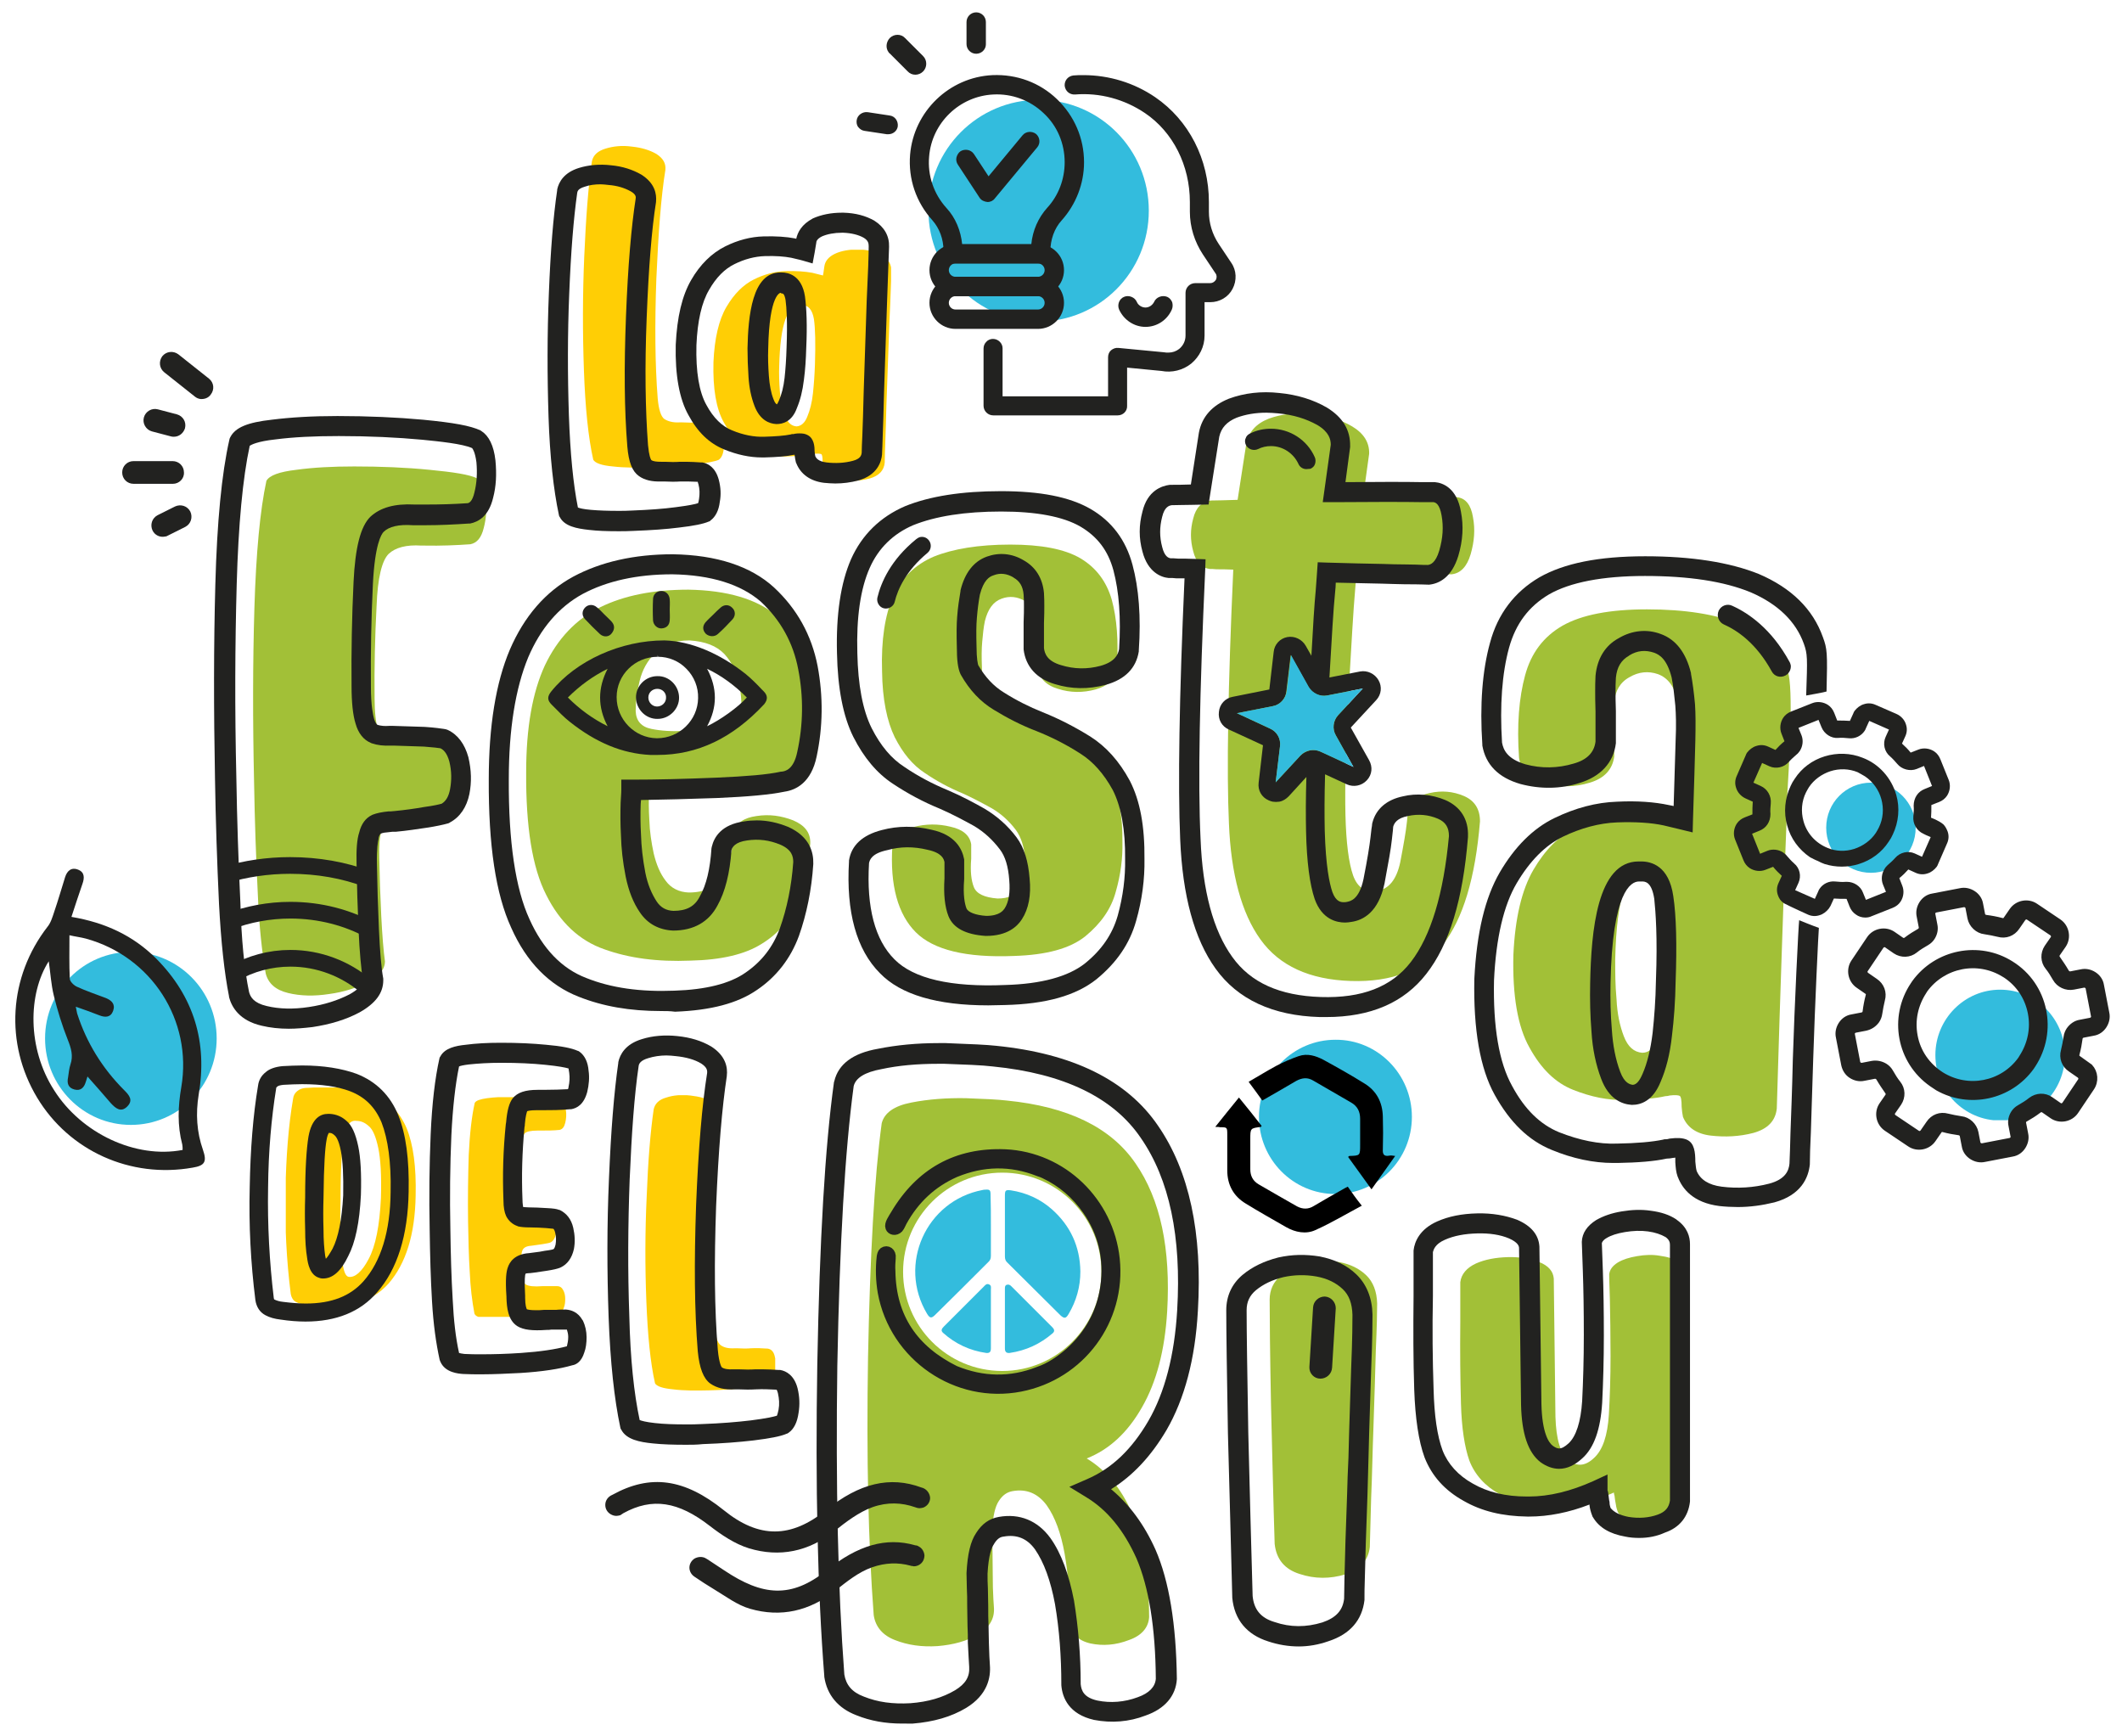 <?xml version="1.0" encoding="utf-8"?>
<!-- Generator: Adobe Illustrator 25.2.3, SVG Export Plug-In . SVG Version: 6.00 Build 0)  -->
<svg version="1.1" id="Capa_1" xmlns="http://www.w3.org/2000/svg" xmlns:xlink="http://www.w3.org/1999/xlink" x="0px" y="0px"
	 viewBox="0 0 635.6 519.9" style="enable-background:new 0 0 635.6 519.9;" xml:space="preserve">
<style type="text/css">
	.st0{clip-path:url(#SVGID_2_);fill:#33BCDD;}
	.st1{clip-path:url(#SVGID_4_);fill:#33BCDD;}
	.st2{clip-path:url(#SVGID_6_);fill:#33BCDD;}
	.st3{clip-path:url(#SVGID_8_);fill:#33BCDD;}
	.st4{clip-path:url(#SVGID_10_);fill:#33BCDD;}
	.st5{clip-path:url(#SVGID_12_);fill:#A2C037;}
	.st6{clip-path:url(#SVGID_14_);fill:#FFCE05;}
	.st7{clip-path:url(#SVGID_16_);fill:#A2C037;}
	.st8{clip-path:url(#SVGID_18_);fill:#A2C037;}
	.st9{clip-path:url(#SVGID_20_);fill:#A2C037;}
	.st10{clip-path:url(#SVGID_22_);fill:#A2C037;}
	.st11{clip-path:url(#SVGID_24_);fill:#A2C037;}
	.st12{clip-path:url(#SVGID_26_);fill:#A2C037;}
	.st13{clip-path:url(#SVGID_28_);fill:#A2C037;}
	.st14{clip-path:url(#SVGID_30_);fill:#FFCE05;}
	.st15{clip-path:url(#SVGID_32_);fill:#FFCE05;}
	.st16{clip-path:url(#SVGID_34_);fill:#FFCE05;}
	.st17{clip-path:url(#SVGID_36_);fill:#FFCE05;}
	.st18{fill:#222220;}
	.st19{fill-rule:evenodd;clip-rule:evenodd;fill:#222220;}
	.st20{fill:none;stroke:#222220;stroke-width:5;stroke-miterlimit:10;}
	.st21{fill:none;stroke:#222220;stroke-width:3;stroke-miterlimit:10;}
	.st22{clip-path:url(#SVGID_38_);fill-rule:evenodd;clip-rule:evenodd;fill:#33BCDD;}
	.st23{clip-path:url(#SVGID_40_);fill-rule:evenodd;clip-rule:evenodd;fill:#33BCDD;}
	.st24{clip-path:url(#SVGID_42_);fill-rule:evenodd;clip-rule:evenodd;fill:#33BCDD;}
	.st25{clip-path:url(#SVGID_44_);fill-rule:evenodd;clip-rule:evenodd;fill:#33BCDD;}
	.st26{fill-rule:evenodd;clip-rule:evenodd;}
	.st27{fill:none;stroke:#222220;stroke-width:2;stroke-miterlimit:10;}
	.st28{fill:none;stroke:#222220;stroke-miterlimit:10;}
	.st29{clip-path:url(#SVGID_46_);fill:#33BCDD;}
</style>
<g>
	<g>
		<defs>
			<rect id="SVGID_1_" x="377" y="311.3" width="45.9" height="46.2"/>
		</defs>
		<clipPath id="SVGID_2_">
			<use xlink:href="#SVGID_1_"  style="overflow:visible;"/>
		</clipPath>
		<path class="st0" d="M422.9,334.5c0,12.8-10.3,23.1-22.9,23.1c-12.7,0-22.9-10.4-22.9-23.1c0-12.8,10.3-23.1,22.9-23.1
			C412.6,311.3,422.9,321.7,422.9,334.5"/>
	</g>
	<g>
		<defs>
			<rect id="SVGID_3_" x="13.5" y="285.1" width="51.4" height="51.8"/>
		</defs>
		<clipPath id="SVGID_4_">
			<use xlink:href="#SVGID_3_"  style="overflow:visible;"/>
		</clipPath>
		<path class="st1" d="M64.9,311c0,14.3-11.5,25.9-25.7,25.9c-14.2,0-25.7-11.6-25.7-25.9c0-14.3,11.5-25.9,25.7-25.9
			C53.4,285.1,64.9,296.7,64.9,311"/>
	</g>
	<g>
		<defs>
			<rect id="SVGID_5_" x="278.1" y="29.9" width="66" height="66.5"/>
		</defs>
		<clipPath id="SVGID_6_">
			<use xlink:href="#SVGID_5_"  style="overflow:visible;"/>
		</clipPath>
		<path class="st2" d="M344.1,63.1c0,18.4-14.8,33.2-33,33.2c-18.2,0-33-14.9-33-33.2c0-18.4,14.8-33.2,33-33.2
			C329.3,29.9,344.1,44.7,344.1,63.1"/>
	</g>
	<g>
		<defs>
			<rect id="SVGID_7_" x="547" y="234.4" width="26.8" height="27"/>
		</defs>
		<clipPath id="SVGID_8_">
			<use xlink:href="#SVGID_7_"  style="overflow:visible;"/>
		</clipPath>
		<path class="st3" d="M573.8,247.9c0,7.5-6,13.5-13.4,13.5c-7.4,0-13.4-6-13.4-13.5c0-7.5,6-13.5,13.4-13.5
			C567.8,234.4,573.8,240.5,573.8,247.9"/>
	</g>
	<g>
		<defs>
			<rect id="SVGID_9_" x="579.6" y="296.4" width="38.9" height="39.1"/>
		</defs>
		<clipPath id="SVGID_10_">
			<use xlink:href="#SVGID_9_"  style="overflow:visible;"/>
		</clipPath>
		<path class="st4" d="M618.5,316c0,10.8-8.7,19.6-19.4,19.6s-19.4-8.8-19.4-19.6c0-10.8,8.7-19.6,19.4-19.6S618.5,305.1,618.5,316"
			/>
	</g>
	<g>
		<defs>
			<rect id="SVGID_11_" x="259.8" y="328.9" width="90" height="164.3"/>
		</defs>
		<clipPath id="SVGID_12_">
			<use xlink:href="#SVGID_11_"  style="overflow:visible;"/>
		</clipPath>
		<path class="st5" d="M342.1,421.4c4.3-7.5,6.8-17,7.5-28.6c1.1-18.8-2-33.6-9.5-44.4c-7.4-10.8-20.3-17-38.6-18.8
			c-2.5-0.3-6.6-0.5-12.2-0.7c-5.7-0.1-11.2,0.3-16.3,1.3c-5.2,1-8.1,3.1-8.9,6.2c-2.2,16.2-3.5,39.6-4.1,70.1
			c-0.5,30.4,0.1,56.1,1.7,77.2c0.5,3.5,2.7,6.1,6.4,7.5c3.8,1.5,8,2.1,12.7,1.8c4.8-0.4,8.8-1.5,12.2-3.5c3.3-2,5-4.7,4.7-8.2
			c-0.1-1.1-0.2-3.1-0.3-5.8c0-2.8-0.1-5.8-0.1-9.3c0-2.9-0.1-5.5-0.1-8c0.2-4.2,0.9-7.1,2-8.7c1.1-1.7,2.4-2.6,4-2.9
			c4.3-0.8,7.7,0.7,10.3,4.2c2.5,3.5,4.3,8.4,5.4,14.6c1.1,6.3,1.6,13.1,1.6,20.4c0.3,3.4,2.3,5.5,6.1,6.4c3.8,0.8,7.6,0.5,11.5-1
			c3.8-1.3,5.9-3.7,6.1-6.9c-0.1-13.3-1.8-23.6-5.1-31.1c-3.3-7.5-7.8-12.9-13.6-16.4C332.3,434.1,337.8,429,342.1,421.4
			 M300.2,410.6c-16.4,0-29.7-13.3-29.7-29.7c0-16.4,13.3-29.7,29.7-29.7c16.4,0,29.7,13.3,29.7,29.7
			C329.9,397.2,316.6,410.6,300.2,410.6"/>
	</g>
	<g>
		<defs>
			<rect id="SVGID_13_" x="174.6" y="43.7" width="42.4" height="96.3"/>
		</defs>
		<clipPath id="SVGID_14_">
			<use xlink:href="#SVGID_13_"  style="overflow:visible;"/>
		</clipPath>
		<path class="st6" d="M207.9,139.1c-3.8,0.5-7.9,0.7-12.4,0.9c-4.5,0.1-8.5,0.1-11.9-0.3c-3.4-0.3-5.3-1-5.9-2
			c-1.5-6.7-2.4-15.6-2.8-26.8c-0.4-11.3-0.4-22.6,0.1-34.1c0.5-11.5,1.2-21,2.3-28.5c0.4-1.9,1.8-3.1,4.1-3.8
			c2.3-0.7,4.9-1,7.8-0.6c2.9,0.3,5.3,1,7.4,2.2c2,1.3,2.9,2.8,2.7,4.8c-1.3,8-2.1,18.8-2.7,32.5c-0.5,13.8-0.4,25.7,0.4,35.9
			c0.3,3.4,1,5.5,2,6.2c1.1,0.7,2.6,1.1,4.5,1h0.9c1.6,0.1,3.1,0.1,4.4,0c1.9-0.1,3.8,0,5.5,0.1c1.2,0.2,1.9,1.1,2.3,2.7
			c0.4,1.6,0.5,3.3,0.2,5c-0.2,1.8-0.7,2.8-1.5,3.4C214.2,138.2,211.7,138.7,207.9,139.1"/>
	</g>
	<g>
		<defs>
			<rect id="SVGID_15_" x="75.8" y="139.8" width="69.9" height="158.2"/>
		</defs>
		<clipPath id="SVGID_16_">
			<use xlink:href="#SVGID_15_"  style="overflow:visible;"/>
		</clipPath>
		<path class="st7" d="M77.2,267.3c-0.5-10.2-0.9-21.2-1.1-33.2c-0.4-18-0.4-35.3,0.1-52c0.5-16.6,1.7-29.3,3.6-38.1
			c0.9-1.6,3.8-2.7,9-3.3c5.1-0.7,10.8-1,17.3-1c7.9,0,15.4,0.3,22.5,1c7.2,0.7,12,1.4,14.4,2.6c1.2,0.8,2.1,2.8,2.5,5.8
			c0.3,3.1,0.2,6-0.6,9c-0.7,2.9-2,4.5-4,4.9c-4.2,0.3-8.8,0.5-13.7,0.4h-1c-4.5-0.3-7.8,0.6-9.8,2.5c-2,2-3.3,7.2-3.6,15.6
			c-0.5,9.3-0.7,18.5-0.6,27.7c0,4.2,0.4,7.4,1,9.2c0.6,1.9,1.4,3,2.6,3.5c1.1,0.4,2.5,0.6,4.1,0.5h1c2.9,0.1,5.7,0.2,8.2,0.3
			c2.6,0.2,4.2,0.4,5.1,0.6c2,1,3.4,2.8,4.1,5.6c0.7,2.9,0.8,5.7,0.2,8.5c-0.6,2.8-1.9,4.7-3.8,5.8c-1,0.3-2.8,0.7-5.4,1.1
			c-2.6,0.4-5.3,0.8-8.1,1.1c-0.6,0-1.1,0.1-1.5,0.1c-1.3,0.1-2.5,0.3-3.5,0.7c-1,0.5-1.6,1.4-2,3c-0.5,1.5-0.7,4.1-0.6,7.6
			c0.1,5.7,0.3,11.5,0.6,17.6c0.3,6,0.7,10.6,1.1,13.5c0,2.4-1.7,4.4-5,6.2c-3.3,1.7-7.2,3-11.7,3.6c-4.5,0.7-8.6,0.6-12.3-0.3
			c-3.7-0.9-5.9-2.8-6.7-5.8C78.5,285.4,77.6,277.4,77.2,267.3"/>
	</g>
	<g>
		<defs>
			<rect id="SVGID_17_" x="157.6" y="176.6" width="87.4" height="111.1"/>
		</defs>
		<clipPath id="SVGID_18_">
			<use xlink:href="#SVGID_17_"  style="overflow:visible;"/>
		</clipPath>
		<path class="st8" d="M181,284.3c-7.5-2.6-13.3-8.1-17.4-16.3c-4.2-8.2-6.1-20.5-6-36.7c0-13.4,1.9-24,5.6-32
			c3.8-8,9.3-13.8,16.5-17.4c7.3-3.6,16.1-5.3,26.5-5.3c11.6,0.2,20.5,2.8,26.4,7.8c6,5,9.8,11.3,11.3,18.6c1.6,7.4,1.5,14.7-0.3,22
			c-1,4.2-3.2,6.5-6.7,7c-4.1,0.8-10.3,1.3-18.4,1.6c-8.1,0.3-16.1,0.5-23.9,0.5c0,0,0,1.1-0.2,3.4c-0.1,2.2-0.1,4.9,0.1,8.2
			c0.1,3.3,0.6,6.6,1.3,9.9c0.8,3.3,1.9,6,3.6,8.2c1.6,2.2,4,3.4,6.9,3.5c4.8,0,8.1-1.6,10-5c2-3.3,3.2-7.8,3.6-13.3
			c0.7-2.5,2.9-4.1,6.7-4.6c3.8-0.6,7.4-0.1,11,1.3c3.5,1.5,5.2,3.7,5.1,6.9c-0.5,6.5-1.8,12.4-3.9,17.6c-2.1,5.2-5.6,9.4-10.7,12.5
			c-4.9,3.1-12,4.8-21.3,5C197,288.1,188.5,287,181,284.3 M196.3,195.5c-2.4,2.4-3.9,5.1-4.7,8.4c-0.8,3.2-1.2,6.2-1.2,9
			c0.1,3,1.7,4.8,4.7,5.4c2.9,0.6,6.3,0.8,10.1,0.6h2.5c4.3,0,7.6-0.2,10.1-0.7c2.5-0.5,3.9-1.8,4.2-3.8c0.2-2.9,0.1-6.1-0.6-9.5
			c-0.6-3.5-2.1-6.4-4.4-9c-2.4-2.5-5.8-3.8-10.5-4.1C202,191.8,198.6,193.1,196.3,195.5"/>
	</g>
	<g>
		<defs>
			<rect id="SVGID_19_" x="264.2" y="162.9" width="72" height="123.4"/>
		</defs>
		<clipPath id="SVGID_20_">
			<use xlink:href="#SVGID_19_"  style="overflow:visible;"/>
		</clipPath>
		<path class="st9" d="M302.2,212.8c3.1,2,6.4,3.7,10.1,5.1c4,1.6,7.8,3.6,11.5,5.9c3.7,2.3,6.6,5.7,9,10.1
			c2.3,4.5,3.5,10.5,3.4,18.4c0.1,4.6-0.5,9.6-2,14.8c-1.4,5.2-4.5,9.5-9.1,13.3c-4.6,3.7-11.7,5.6-21.3,5.9
			c-14.4,0.6-24.2-1.8-29.5-7.1c-5.3-5.3-7.8-14-7-26c0.4-2.8,2.6-4.5,6.3-5.5c3.7-1,7.5-1,11.1-0.1c3.7,0.8,5.8,2.6,6.2,5.3v4.3
			c-0.3,3.7,0,6.5,0.8,8.5c0.8,2,3.2,3.1,7.1,3.4c3.2,0,5.5-1,6.8-3c1.3-2,1.9-5,1.5-8.6c-0.3-3.7-1.2-6.7-2.8-8.9
			c-2.1-2.8-4.5-4.9-7.2-6.5c-2.9-1.6-5.7-3.1-8.8-4.5c-3.9-1.6-7.8-3.7-11.3-6.1c-3.7-2.4-6.6-6-9-10.7c-2.3-4.7-3.7-11.3-3.8-19.8
			c-0.3-9.4,0.9-16.8,3.3-22.4c2.5-5.5,6.6-9.5,12.2-11.9c5.7-2.3,13.4-3.6,22.9-3.6c9.2,0,16.2,1.3,21,4.1
			c4.7,2.8,7.8,6.9,9.4,12.4c1.5,5.5,2.1,12.4,1.5,20.6c-0.5,3.2-2.7,5.3-6.4,6.3c-3.7,1-7.5,1-11.2-0.2c-3.7-1.1-5.7-3.3-6.1-6.5
			v-6.4c0.1-1.9,0.1-3.3,0.1-4.2c0-0.9,0-1.9-0.1-3c-0.3-2.9-1.5-5-3.8-6.2c-2.2-1.3-4.6-1.6-7-0.7c-2.5,0.9-4.1,3.1-5,6.7
			c-0.4,1.9-0.6,3.9-0.8,6.2c-0.2,2.1-0.2,4.6-0.1,7.4c0,2.9,0.3,4.7,0.7,5.7C296.7,208.2,299.1,210.9,302.2,212.8"/>
	</g>
	<g>
		<defs>
			<rect id="SVGID_21_" x="356.6" y="123.8" width="86.7" height="170.1"/>
		</defs>
		<clipPath id="SVGID_22_">
			<use xlink:href="#SVGID_21_"  style="overflow:visible;"/>
		</clipPath>
		<path class="st10" d="M428.3,237.5c3.5-0.8,6.9-0.5,10.2,0.9c3.2,1.4,4.8,3.9,4.8,7.6c-1.4,17-5.1,29.2-11.1,36.9
			c-6,7.7-15.3,11.3-27.6,10.9c-12.3-0.4-21.4-4.5-27.1-12.5c-5.6-7.8-8.8-19.5-9.4-34.7c-0.7-15.3-0.3-40.7,1.3-76
			c-2-0.1-3.7-0.1-5-0.1c-0.9-0.1-1.6-0.1-2.1-0.1c-2.4-0.3-4.1-2.1-4.9-5.3c-0.9-3.3-0.9-6.5,0-9.8c0.8-3.3,2.6-5.1,5.3-5.4
			c2,0,4.6-0.1,8-0.2l2.6-16.8c0.7-3.5,2.9-6,6.7-7.5c3.8-1.4,8.1-1.9,12.8-1.4c4.7,0.4,8.8,1.7,12.2,3.7c3.5,2.1,5.2,4.8,5.1,8.2
			l-1.8,13c11-0.1,19.4-0.1,25,0h3.1c2.6,0.3,4.2,2.3,4.8,6c0.7,3.7,0.4,7.3-0.7,11.1c-1.1,3.7-3,5.7-5.7,6c-1.2,0-4.5-0.1-9.8-0.2
			c-5.2-0.1-11.4-0.2-18.7-0.4c-0.1,1.3-0.2,3.1-0.4,5.3c-0.5,5.5-1.1,16.1-2,31.5c-0.8,15.5-1.1,27.4-0.9,35.8
			c0.2,8.4,1,14.5,2.3,18.2c1.3,3.6,3.7,5.2,7.2,4.6c3.5-0.5,5.8-3.4,6.9-8.5c1-5.2,1.7-9.2,2-12c0.2-1.7,0.3-3,0.4-3.8
			C422.7,240,424.8,238.2,428.3,237.5"/>
	</g>
	<g>
		<defs>
			<rect id="SVGID_23_" x="380.3" y="377.6" width="32.2" height="95"/>
		</defs>
		<clipPath id="SVGID_24_">
			<use xlink:href="#SVGID_23_"  style="overflow:visible;"/>
		</clipPath>
		<path class="st11" d="M403,471.5c-4.6,1.4-9.2,1.4-13.7-0.1c-4.5-1.4-7-4.4-7.5-9c-0.4-12.5-0.7-26.3-1.1-41.8
			c-0.3-15.5-0.4-26-0.4-31.4c0-2.8,1.1-5.3,3.3-7.1c2.2-1.9,4.9-3.1,8.1-3.9c3.2-0.7,6.3-0.7,9.5-0.2c3.2,0.6,5.9,1.9,8,3.9
			c2.1,2,3.2,4.9,3.3,8.5c0,2.5-0.1,7.2-0.4,14c-0.2,6.8-0.4,14.4-0.7,22.7c-0.3,7.7-0.4,14.9-0.7,21.5c-0.2,6.6-0.3,11.5-0.4,14.7
			C409.9,467.2,407.5,470,403,471.5"/>
	</g>
	<g>
		<defs>
			<rect id="SVGID_25_" x="437.4" y="375.8" width="67.9" height="81.1"/>
		</defs>
		<clipPath id="SVGID_26_">
			<use xlink:href="#SVGID_25_"  style="overflow:visible;"/>
		</clipPath>
		<path class="st12" d="M484.6,378.1c1.5-0.9,3.4-1.5,5.8-1.9c2.3-0.4,4.6-0.5,6.8-0.1c2.3,0.3,4.2,0.9,5.8,1.9
			c1.5,1.1,2.4,2.4,2.4,4.3v10.7v26.2v30.7c-0.3,2.9-1.9,4.9-4.9,6c-2.9,1.1-6,1.3-9.2,0.8c-3.3-0.6-5.5-1.9-6.7-3.8
			c-0.2-0.6-0.5-1.4-0.6-2.3c-0.2-0.9-0.3-1.8-0.4-2.6c-0.1-0.4-0.2-0.7-0.2-1c-6.4,3-12.6,4.4-18.6,4.3c-6-0.1-11.2-1.3-15.6-3.8
			c-4.4-2.4-7.5-5.9-9.1-10.1c-1.4-4-2.3-9.7-2.5-17c-0.2-7.3-0.3-15.5-0.2-24.6V384c0.3-2.4,1.9-4.3,4.7-5.6
			c2.7-1.2,5.9-1.8,9.6-1.9c3.6-0.1,6.8,0.5,9.4,1.5c2.7,1.1,4.1,2.7,4.3,4.9l0.5,41.4c0.2,6.8,1.5,11.1,4,13.1
			c2.5,1.9,5,1.7,7.6-0.8c2.6-2.4,4-6.7,4.4-12.9c0.3-5.2,0.5-11.1,0.5-17.6c0-6.5-0.1-12.2-0.2-17.1c-0.2-4.9-0.2-7.4-0.2-7.4
			C482.2,380.2,483,379.1,484.6,378.1"/>
	</g>
	<g>
		<defs>
			<rect id="SVGID_27_" x="453.2" y="182.5" width="83.2" height="158.2"/>
		</defs>
		<clipPath id="SVGID_28_">
			<use xlink:href="#SVGID_27_"  style="overflow:visible;"/>
		</clipPath>
		<path class="st13" d="M535.5,201.1c-2.4-6.9-7.9-11.5-14.7-14.3c-6.8-2.8-16-4.3-27.5-4.3c-11,0-19.5,1.6-25.3,4.9
			c-5.7,3.3-9.4,8.2-11.2,14.9c-1.8,6.6-2.5,14.9-1.8,24.7c0.6,3.9,3.2,6.3,7.7,7.6c4.5,1.2,9,1.2,13.5-0.2c4.4-1.3,6.8-4,7.3-7.8
			v-7.7c-0.1-2.2-0.1-4-0.1-5c0-1.1,0-2.2,0.1-3.6c0.3-3.4,1.8-6,4.6-7.5c2.7-1.6,5.6-1.9,8.5-0.9c3,1.1,4.9,3.7,6,8
			c0.4,2.2,0.8,4.7,1,7.4c0.2,2.6,0.2,5.6,0.1,8.9c0,0.4-0.3,11.8-0.6,19.7c-0.8-0.2-2.2-0.5-4.2-1c-3.3-0.7-7.4-1-12.3-0.8
			c-4.8,0.2-9.8,1.4-14.7,3.8c-4.9,2.4-9.1,6.6-12.6,12.6c-3.5,6-5.5,14.5-6,25.5c-0.3,12.2,1.3,21.5,4.8,27.7
			c3.5,6.4,7.8,10.6,13.1,12.7c5.3,2.1,10.5,3.2,15.5,3c5.1-0.1,9.1-0.4,12.1-1.1c0.5,0,1-0.1,1.3-0.2c1.6-0.2,2.6-0.1,3,0.1
			c0.4,0.2,0.6,1.3,0.6,3.3c0.1,1.2,0.2,2.1,0.4,3c1.3,3.2,4.1,5.1,8.3,5.6c4.3,0.5,8.6,0.3,12.8-0.8c4.3-1.2,6.6-3.6,7-7.3
			c0.1-4.1,0.4-12.8,0.8-26.1c0.4-13.2,0.9-26.1,1.3-38.6c0.5-12.4,0.8-20.2,0.9-23.4c0-0.5,0-1.1-0.1-1.6
			C536,227.5,537.2,206,535.5,201.1 M500.3,286.8c-0.1,4.7-0.4,9.1-0.9,13.4c-0.5,4.4-1.4,8-2.7,10.8c-1.2,2.9-2.8,4.3-4.8,4.3
			c-2.5-0.2-4.3-1.8-5.5-4.9c-1.2-3.1-2-6.8-2.2-11.1c-0.4-4.3-0.4-8.2-0.4-11.9c0.4-19.2,3.7-28.6,10.1-28c3.1-0.1,5.1,2.1,5.8,6.5
			C500.4,270.4,500.6,277.3,500.3,286.8"/>
	</g>
	<g>
		<defs>
			<rect id="SVGID_29_" x="85.6" y="325.7" width="39" height="65.7"/>
		</defs>
		<clipPath id="SVGID_30_">
			<use xlink:href="#SVGID_29_"  style="overflow:visible;"/>
		</clipPath>
		<path class="st14" d="M88.6,389.9c-0.8-0.4-1.3-1.3-1.5-2.3c-1.3-10.2-1.8-20.4-1.6-30.9c0.2-10.4,0.9-19.6,2.3-27.7
			c0.1-0.9,0.5-1.6,1.2-2.2c0.7-0.6,1.7-1,3.2-1c8.2-0.6,14.6,0.1,19.4,2c4.8,1.9,8.1,5.2,10.2,10.1c2,4.9,2.9,11.6,2.7,20.2
			c-0.2,11.6-2.9,20.3-8.1,26.3c-5.3,5.9-13.4,8.1-24.4,6.5C90.6,390.7,89.5,390.4,88.6,389.9 M102,369.6c0,3.5,0.2,6.4,0.6,8.8
			c0.4,2.4,0.9,3.8,1.8,4c1.9,0.3,4-1.5,6-5.3c2.1-3.9,3.3-10,3.7-18.3c0.2-6.7-0.1-11.7-0.8-15c-0.7-3.3-1.6-5.5-2.8-6.5
			c-1.2-1.1-2.4-1.6-3.7-1.6c-1.9-0.3-3.1,1.3-3.8,4.8c-0.6,3.5-1,9.8-1,19C101.9,362.8,101.9,366.2,102,369.6"/>
	</g>
	<g>
		<defs>
			<rect id="SVGID_31_" x="140.1" y="328.6" width="29.5" height="65.8"/>
		</defs>
		<clipPath id="SVGID_32_">
			<use xlink:href="#SVGID_31_"  style="overflow:visible;"/>
		</clipPath>
		<path class="st15" d="M140.7,380.9c-0.3-4.7-0.4-9.7-0.5-15c-0.1-7,0-13.7,0.2-20c0.3-6.4,0.9-11.6,1.8-15.6
			c0.4-0.7,1.6-1.1,3.7-1.4c2.2-0.3,4.6-0.4,7.2-0.4c3.3,0,6.5,0.1,9.4,0.4c3,0.3,5,0.6,6,1.1c0.5,0.4,0.9,1.2,1,2.5
			c0.2,1.3,0.1,2.6-0.2,3.8c-0.3,1.2-0.8,1.9-1.7,2.1c-1.8,0.2-3.7,0.2-5.8,0.2H161c-2,0-3.4,0.3-3.9,0.9c-0.5,0.7-0.8,2.1-1,4.2
			c0,0.1,0,0.2,0,0.2c-0.5,5.4-0.7,10.6-0.5,15.8c0,1.2,0.2,2,0.4,2.5c0.2,0.5,0.6,0.8,1.1,1c0.5,0.1,1.1,0.2,1.9,0.2
			c1.2,0,2.4,0,3.5,0.1c1.1,0,1.8,0.1,2.2,0.2c0.8,0.4,1.4,1.2,1.7,2.4c0.3,1.2,0.3,2.4,0.1,3.6c-0.3,1.2-0.8,2-1.6,2.4
			c-0.4,0.2-1.2,0.3-2.3,0.5c-1.1,0.2-2.3,0.3-3.5,0.5c-1.5,0.1-2.4,0.6-2.7,1.6c-0.3,0.9-0.4,2.8-0.2,5.5v0.3
			c0,2.3,0.5,3.7,1.3,4.2c0.8,0.5,2.5,0.7,4.9,0.5c0.4,0,0.8,0,1,0c0.6,0,1.1,0,1.6,0c0.4,0,1.1,0,1.9,0c0.8,0,1.4,0.4,1.8,1.2
			c0.4,0.7,0.6,1.6,0.6,2.6c0,1-0.1,1.9-0.4,2.6c-0.2,0.8-0.6,1.2-1,1.3c-2.4,0.7-6,1.3-10.6,1.6c-4.6,0.3-8.7,0.4-12.3,0.2
			c-1.6-0.1-2.6-0.5-2.9-1.3C141.4,389.6,140.9,385.6,140.7,380.9"/>
	</g>
	<g>
		<defs>
			<rect id="SVGID_33_" x="193.3" y="328" width="38.9" height="88.5"/>
		</defs>
		<clipPath id="SVGID_34_">
			<use xlink:href="#SVGID_33_"  style="overflow:visible;"/>
		</clipPath>
		<path class="st16" d="M223.9,415.6c-3.4,0.4-7.3,0.7-11.4,0.8c-4.1,0.1-7.8,0.1-10.9-0.3c-3.1-0.3-4.9-0.9-5.4-1.8
			c-1.4-6.2-2.2-14.4-2.6-24.6c-0.4-10.3-0.4-20.7,0.1-31.3c0.4-10.6,1.1-19.3,2.1-26.2c0.4-1.7,1.6-2.9,3.8-3.5
			c2.1-0.7,4.5-0.9,7.2-0.6c2.7,0.3,4.9,0.9,6.8,2c1.8,1.1,2.7,2.6,2.5,4.4c-1.1,7.3-1.9,17.2-2.5,29.8c-0.5,12.6-0.4,23.6,0.4,32.9
			c0.3,3.1,0.9,5,1.9,5.7c1,0.7,2.3,1,4.2,0.9h0.8c1.5,0.1,2.8,0.1,4,0c1.7-0.1,3.4,0,5.1,0.1c1.1,0.2,1.8,1,2.1,2.5
			c0.4,1.5,0.5,3,0.2,4.6c-0.2,1.6-0.7,2.6-1.4,3.1C229.7,414.7,227.4,415.2,223.9,415.6"/>
	</g>
	<g>
		<defs>
			<rect id="SVGID_35_" x="213.6" y="74.8" width="53.3" height="69.2"/>
		</defs>
		<clipPath id="SVGID_36_">
			<use xlink:href="#SVGID_35_"  style="overflow:visible;"/>
		</clipPath>
		<path class="st17" d="M246.4,138.1c0-1.3-0.2-2-0.4-2.1c-0.3-0.1-0.9-0.2-2-0.1c-0.2,0.1-0.5,0.1-0.9,0.1
			c-1.9,0.4-4.5,0.6-7.8,0.7c-3.3,0.1-6.6-0.6-10-2c-3.4-1.4-6.2-4.1-8.5-8.2c-2.3-4.1-3.3-10.1-3.1-18c0.3-7.1,1.6-12.7,3.9-16.6
			c2.3-3.9,5-6.6,8.2-8.2c3.2-1.6,6.4-2.4,9.5-2.5c3.1-0.1,5.8,0.1,8,0.5c2.1,0.5,3.2,0.8,3.2,0.8s0.2-0.9,0.4-2.6
			c0.2-1.7,1.3-3,3.2-3.9c1.9-0.9,4.3-1.3,7.1-1.3c2.8,0.1,5.2,0.7,7.1,1.8c1.9,1.2,2.7,2.7,2.7,4.8c-0.1,2-0.2,7.1-0.6,15.2
			c-0.3,8.1-0.6,16.4-0.9,25c-0.2,8.7-0.5,14.3-0.5,17c-0.2,2.4-1.7,4-4.5,4.8c-2.7,0.7-5.5,0.9-8.3,0.5c-2.7-0.3-4.6-1.6-5.4-3.7
			C246.5,139.5,246.4,138.9,246.4,138.1 M241.8,124.8c0.8-1.9,1.4-4.2,1.7-7c0.3-2.8,0.5-5.7,0.6-8.7c0.2-6.2,0.1-10.7-0.3-13.5
			c-0.5-2.9-1.7-4.3-3.8-4.2c-4.2-0.3-6.3,5.7-6.6,18.2c-0.1,2.4,0,4.9,0.2,7.7c0.2,2.8,0.7,5.2,1.5,7.2c0.8,2,1.9,3.1,3.5,3.2
			C240,127.6,241.1,126.6,241.8,124.8"/>
	</g>
	<path class="st18" d="M185.2,159.1c-3.4,0-6.3-0.1-8.8-0.4c-3.7-0.4-7.3-1.1-8.7-3.8l-0.2-0.3l-0.1-0.4c-1.6-7.5-2.7-17.4-3.1-29.4
		c-0.4-12.4-0.4-24.8,0.1-36.9c0.5-12.8,1.3-22.9,2.5-31l0-0.2c0.5-2.2,2-5,6.5-6.4c2.9-0.9,6.2-1.2,9.6-0.8
		c3.4,0.3,6.5,1.3,9.1,2.8c4.1,2.6,4.6,5.8,4.4,8.1l0,0.1c-1.3,8.2-2.2,19.5-2.8,34.6c-0.6,15-0.4,27.5,0.4,38.2
		c0.3,3.2,0.8,4.3,1,4.5c0.6,0.4,1.6,0.5,2.9,0.5l1.1,0c1.8,0.1,3.2,0.1,4.6,0c0.6,0,1.2,0,1.8,0c1.4,0,2.9,0.1,4.5,0.2l0.4,0
		c1.7,0.3,3.9,1.5,4.9,5.2c0.6,2.3,0.7,4.5,0.3,6.6c-0.3,2.6-1.3,4.5-2.8,5.6l-0.2,0.2l-0.3,0.1c-1.6,0.7-4.5,1.3-8.9,1.8
		c-3.9,0.5-8.3,0.8-13.6,1C188.1,159.1,186.6,159.1,185.2,159.1 M173.1,152c0.5,0.2,1.6,0.5,3.9,0.7c2.3,0.2,5,0.3,8.2,0.3
		c1.3,0,2.7,0,4.2-0.1c5-0.2,9.3-0.5,13-1c3.9-0.5,5.8-0.9,6.7-1.2c0.1-0.2,0.2-0.7,0.3-1.4c0.2-1.4,0.2-2.8-0.2-4.3
		c-0.1-0.3-0.2-0.5-0.2-0.7c-1.8-0.1-3.5-0.1-5.2-0.1c-1.4,0.1-3.1,0.1-4.9,0l-0.8,0c-2.8,0.1-5-0.4-6.7-1.6c-2-1.4-3.1-4.1-3.5-8.9
		c-0.9-11-1-23.7-0.4-39c0.6-15.3,1.6-26.8,2.9-35.2c0.1-0.5,0.1-1.3-1.5-2.2c-1.8-1-4-1.7-6.6-1.9c-0.9-0.1-1.7-0.2-2.4-0.2
		c-1.7,0-3.3,0.2-4.7,0.7c-2,0.6-2.2,1.3-2.3,1.8c-1.1,7.8-1.9,17.7-2.4,30.3c-0.5,11.9-0.5,24.2-0.1,36.4
		C170.8,135.8,171.7,145,173.1,152"/>
	<path class="st18" d="M86.5,308.1c-2.8,0-5.6-0.3-8.1-0.9c-6.6-1.5-9-5.5-9.8-8.6l0-0.2c-1.4-7-2.4-16.3-3-27.7
		c-0.6-12.8-1-25-1.2-37.3c-0.4-21.1-0.4-40.2,0.1-58.4c0.5-18.6,1.9-33.2,4.2-43.3l0.1-0.4l0.2-0.4c1.5-2.9,5.2-4.4,12.4-5.2
		c5.6-0.7,12-1.1,19.7-1.1c9.3,0,17.9,0.4,25.6,1.1c9.3,0.9,14.2,1.8,17.2,3.2l0.3,0.2c2.2,1.4,3.7,4.3,4.2,8.8
		c0.4,4.2,0.2,7.8-0.7,11.2c-1.3,5.5-4.4,7.2-6.9,7.7l-0.4,0c-4.6,0.3-8.7,0.5-12.7,0.5c-1,0-1.9,0-2.9,0l-1.1,0l-0.1,0
		c-4.1-0.3-7.1,0.4-8.7,2c-0.7,0.7-2.6,3.8-3.2,15.5c-0.5,10.3-0.7,20.7-0.6,30.9c0,5.9,0.7,8.6,0.9,9.4c0.2,0.8,0.6,1.7,1.1,2
		c1,0.3,2.1,0.4,3.4,0.3l0.2,0h1.1c3.3,0.1,6.5,0.2,9.4,0.3c3.1,0.2,5.1,0.5,6.3,0.7l0.3,0.1l0.3,0.1c3,1.4,5.1,4.2,6.2,8.2
		c0.9,3.9,1,7.4,0.3,11c-0.8,3.9-2.8,6.9-5.8,8.5l-0.3,0.2l-0.3,0.1c-1.4,0.4-3.7,0.9-6.4,1.3c-2.7,0.4-5.9,0.9-9.2,1.2l-0.3,0
		c-0.2,0-0.4,0-0.7,0c-0.3,0-0.6,0.1-0.9,0.1c-1.2,0.1-2.1,0.2-2.7,0.5c-0.2,0.2-0.5,0.7-0.6,1.3l0,0.2c-0.2,0.8-0.6,2.8-0.5,7.5
		c0.1,6.3,0.3,12.9,0.6,19.6c0.3,6.6,0.7,11.6,1.3,14.8l0,0.5c0,3.8-2.3,6.9-7.1,9.6c-4.1,2.2-8.8,3.6-14.1,4.4
		C91,307.9,88.7,308.1,86.5,308.1 M74.6,297.1c0.4,1.5,1.4,3.3,5.3,4.2c3.7,0.9,8,1,12.6,0.3c4.7-0.7,8.7-2,12.2-3.8
		c2.5-1.4,3.9-2.8,4-4.1c-0.5-3.5-1-8.4-1.3-15.2c-0.3-6.8-0.5-13.4-0.6-19.8c-0.1-4.2,0.1-7.3,0.8-9.4c0.6-2.5,1.9-4.3,3.8-5.2
		l0.2-0.1c1.3-0.5,2.8-0.8,4.8-1l0.2,0c0.2,0,0.3,0,0.5,0c0.3,0,0.7-0.1,1.1-0.1c3.1-0.3,6-0.7,8.8-1.2c3-0.4,4.6-0.8,5.3-1
		c1.3-0.8,2.1-2.2,2.5-4.3c0.5-2.7,0.5-5.4-0.2-8.3c-0.7-2.6-1.8-3.6-2.7-4c-0.7-0.1-2.1-0.3-4.9-0.5c-2.8-0.1-5.9-0.2-9.1-0.3
		l-0.9,0c-2.1,0.1-3.9-0.1-5.7-0.7l-0.2-0.1c-2.2-0.9-3.8-2.9-4.6-5.8c-0.8-2.5-1.2-6.4-1.2-11.2c-0.1-10.3,0.1-20.8,0.6-31.2
		c0.5-10.4,2.1-16.6,5-19.5c3-2.8,7.3-4,13.2-3.7h1c1,0,1.9,0,2.9,0c3.8,0,7.7-0.1,12.1-0.4c0.5-0.1,1.4-0.6,2-3.2
		c0.7-2.8,0.9-5.7,0.6-9.1c-0.4-3-1.1-4-1.3-4.2c-2.9-1.3-9.9-2-14.9-2.5c-7.5-0.7-15.9-1.1-25-1.1c-7.4,0-13.6,0.3-19,1
		c-5.5,0.6-7.2,1.6-7.7,1.9c-2.1,9.7-3.4,23.7-3.9,41.5c-0.5,18.1-0.6,37.1-0.1,58.2c0.2,12.3,0.6,24.5,1.2,37.1
		C72.3,281.4,73.2,290.4,74.6,297.1"/>
	<path class="st18" d="M198,302.8c-9.4,0-17.4-1.4-24.7-4.3c-8.7-3.4-15.6-10.3-20.2-20.7c-4.6-10-6.8-24.6-6.7-44.4
		c0-15.8,2.1-28.9,6.3-38.8c4.3-10,10.7-17.4,19-21.9c8.2-4.4,18.2-6.7,29.8-6.7c13.2,0.2,23.4,3.6,30.3,9.9
		c6.9,6.4,11.3,14.3,13.1,23.6c1.7,9.1,1.6,18.2-0.3,27.1c-1.6,7.7-6.1,10-9.6,10.5c-4.3,0.9-10.9,1.5-20.2,1.9
		c-8.7,0.3-16,0.5-22.8,0.6c0,0.4-0.1,0.8-0.1,1.2c-0.1,2.8-0.1,5.9,0.1,9.3c0.1,3.4,0.5,7.1,1.3,11.3c0.7,3.5,1.9,6.3,3.4,8.6
		c1.2,1.8,2.8,2.7,5,2.8c3.9,0,6.4-1.3,7.9-4.3c2-3.5,3.1-8.3,3.5-14.4l0.1-0.5c0.7-3,3-6.7,9.7-7.6c1.2-0.2,2.5-0.3,3.8-0.3
		c3.2,0,6.3,0.7,9.5,2c6.3,2.9,7.5,7.5,7.4,11l0,0.1c-0.5,7.7-2,15-4.3,21.5c-2.5,6.8-6.8,12.3-12.6,16.2c-5.8,4-13.8,6.1-24.5,6.5
		C200.7,302.8,199.3,302.8,198,302.8 M201.4,172c-10.6,0-19.6,2-26.9,5.9c-7.1,3.9-12.6,10.3-16.3,19c-3.8,9.2-5.8,21.5-5.8,36.5
		c-0.1,18.7,2,32.8,6.2,41.9c4,8.9,9.7,14.8,17,17.6c7.5,3,16.2,4.2,26.4,3.8c9.4-0.3,16.6-2.1,21.3-5.4c4.8-3.3,8.2-7.6,10.3-13.3
		c2.1-5.9,3.5-12.6,4-19.8c0-1.7-0.4-3.7-3.8-5.2c-3.3-1.4-6.6-1.8-10-1.3c-3.7,0.5-4.5,2.1-4.7,2.9c-0.5,7-1.9,12.5-4.2,16.6
		c-2.6,4.9-7.1,7.5-13.3,7.5c-4.2-0.2-7.6-2-9.9-5.4c-2-2.9-3.4-6.4-4.3-10.8c-0.9-4.6-1.3-8.5-1.4-12.2c-0.2-3.5-0.2-6.8-0.1-9.9
		c0.2-2.7,0.2-3.9,0.2-3.9l0-3l3,0c7.5,0,15.6-0.2,25.5-0.6c9-0.4,15.3-0.9,19.3-1.8l0.2,0c1-0.1,3.6-0.5,4.7-5.9
		c1.8-8.2,1.9-16.5,0.3-24.7c-1.5-8-5.3-14.8-11.2-20.3C221.9,175,213,172.2,201.4,172"/>
	<path class="st18" d="M296,301.1c-15.3,0-26.2-3.2-32.4-9.6c-7.1-7.1-10.2-18.4-9.3-33.5l0-0.3c0.7-4.5,4-7.6,9.8-9.1
		c4.9-1.3,9.9-1.3,14.9-0.1c7.1,1.5,9.2,5.7,9.8,8.9l0,0.5l0,5.4c-0.4,4.9,0.2,7.5,0.7,8.8c0.5,1.1,2.7,2,5.9,2.2
		c4.1,0,5.1-1.7,5.5-2.2c1.3-2,1.7-4.9,1.4-8.5c-0.3-4.1-1.2-7.1-2.8-9.2c-2.2-2.9-4.7-5.2-7.7-7c-2.9-1.6-6.4-3.5-10.3-5.2
		c-4.9-2-9.6-4.5-14.1-7.5c-4.7-3.1-8.6-7.7-11.8-14c-3.1-6.2-4.7-14.7-4.9-25.1c-0.3-11.5,1.1-21,4.2-28.1
		c3.3-7.4,8.8-12.7,16.2-15.9c7.4-3,17-4.5,28.7-4.5c11.8,0,20.5,1.7,26.8,5.3c6.4,3.7,10.6,9.3,12.6,16.7c1.9,7,2.6,15.7,1.9,25.7
		l0,0.3c-0.8,5-4.1,8.4-9.9,10c-5.3,1.4-10.3,1.3-15.2-0.2c-5.5-1.6-8.8-5.3-9.4-10.4l0-0.3l0-7.8c0.1-2.2,0.1-3.8,0.1-4.9
		c0-1,0-2.1-0.1-3.4c-0.2-2.5-1.2-4.1-3-5.1l-0.1-0.1c-1.9-1.1-3.9-1.4-5.9-0.6c-1.3,0.4-3,1.5-4.1,5.8c-0.4,2.1-0.7,4.5-0.9,7
		c-0.2,2.2-0.2,4.9-0.1,8.5c0,3.8,0.4,5.2,0.5,5.6c2.1,3.6,4.6,6.3,7.7,8.2c3.8,2.4,7.6,4.3,11.6,5.9c5,2,9.8,4.5,14.3,7.3
		c4.7,3,8.6,7.3,11.8,13.2c3.1,6,4.5,13.7,4.4,23.5c0.1,5.9-0.7,12.2-2.5,18.5c-1.9,6.8-5.8,12.5-11.9,17.5
		c-6.2,4.9-15.1,7.4-27.4,7.7C299.5,301,297.7,301.1,296,301.1 M260.3,258.5c-0.8,13.3,1.8,23,7.6,28.8c5.7,5.8,16.9,8.4,33.2,7.7
		c10.8-0.3,18.8-2.5,23.8-6.4c5.1-4.1,8.3-8.8,9.9-14.4c1.6-5.8,2.3-11.5,2.2-16.9c0.1-8.8-1.2-15.8-3.7-20.7
		c-2.7-4.9-5.9-8.5-9.7-10.9c-4.2-2.7-8.7-5-13.3-6.8c-4.4-1.7-8.5-3.8-12.6-6.3c-4-2.4-7.3-5.9-9.9-10.5l-0.1-0.2
		c-0.8-1.7-1.1-4.3-1.1-8.1c-0.1-3.8-0.1-6.7,0.1-9.1c0.2-2.8,0.6-5.3,1-7.7l0-0.2c1.3-5.3,4-8.7,7.9-10.1c3.6-1.3,7.5-1,11,1.1
		c3.6,2,5.7,5.4,6.1,9.8c0.1,1.6,0.1,2.8,0.1,3.9c0,1.1,0,2.8-0.1,5.1v7.5c0.2,1.7,1,3.9,5.1,5.1c3.9,1.2,7.8,1.3,11.9,0.2
		c4.2-1.2,5.2-3.3,5.5-5c0.6-9.3,0-17.2-1.7-23.6c-1.6-5.9-4.8-10.1-9.9-13.1c-5.2-3-13.2-4.5-23.7-4.5c-10.9,0-19.7,1.4-26.4,4.1
		c-6,2.6-10.4,6.9-13,12.8c-2.8,6.3-4,14.9-3.7,25.5c0.2,9.5,1.6,17.1,4.3,22.5c2.7,5.3,5.9,9.1,9.8,11.6c4.1,2.8,8.5,5.1,13.1,7
		c4.2,1.8,7.9,3.8,10.9,5.5c3.7,2.2,7,5.1,9.6,8.6c2.3,3.1,3.5,7.2,3.9,12.3c0.5,5-0.3,9.1-2.3,12.2c-1.4,2.2-4.4,5-10.7,5l-0.2,0
		c-6-0.4-9.7-2.4-11.1-5.9c-1.1-2.8-1.5-6.5-1.2-11.4v-4.8c-0.2-1-0.8-2.8-5.1-3.7c-4.1-1-8.1-1-12,0.1
		C261,255.6,260.5,257.6,260.3,258.5"/>
	<path class="st18" d="M270.2,516.2c-5,0-9.5-0.8-13.7-2.5c-5.5-2.1-8.8-6.1-9.6-11.5l0-0.2c-2-25.4-2.7-56.8-2.1-93.2
		c0.7-37.5,2.3-65.2,5-84.7l0.1-0.3c1.2-5.1,5.6-8.4,13.1-9.7c5.5-1.1,11.5-1.7,18.2-1.7c0.7,0,1.4,0,2.1,0c7.9,0.3,12.3,0.5,15,0.8
		c23,2.3,39.3,10.3,48.6,24c9.3,13.5,13.3,32.1,11.9,55.4c-0.8,14.4-4,26.4-9.4,35.7c-4.6,7.8-10.1,13.7-16.6,17.7
		c5.4,4.5,9.9,10.5,13.3,18.1c4.1,9.4,6.2,22.4,6.4,38.6v0.1l0,0.1c-0.3,5-3.6,8.9-9.4,10.9c-4.9,1.9-10.2,2.3-15.4,1.3
		c-7.5-1.7-9.5-6.6-9.8-10.4l0-0.2c0-8.4-0.6-16.5-1.9-24.1c-1.3-7-3.3-12.5-6-16.4c-2.4-3.3-5.5-4.5-9.4-3.8
		c-0.9,0.1-1.8,0.5-2.8,2.1l-0.1,0.2c-0.6,0.8-1.6,3.1-1.9,8.8c0,1.4,0,2.9,0.1,4.4c0,1.7,0.1,3.4,0.1,5.2c0,2.2,0,4.2,0.1,6.1
		c0,1.8,0.1,3.4,0.1,5c0.1,3.3,0.2,5.6,0.3,6.7c0.3,3.7-0.7,8.9-7.1,12.8c-4.5,2.7-9.8,4.2-16,4.7
		C272.2,516.2,271.2,516.2,270.2,516.2 M252.9,501.5c0.5,3.1,2.3,5.3,5.8,6.6c4.2,1.7,8.7,2.3,14,2c5.3-0.4,9.7-1.7,13.4-3.9
		c3.1-1.9,4.4-4,4.2-7c-0.1-1.2-0.2-3.6-0.4-7.2c0-1.7,0-3.3-0.1-5c0-2-0.1-4-0.1-6.2c0-1.8,0-3.5-0.1-5.1c0-1.6-0.1-3.1-0.1-4.5
		l0-0.1c0.3-5.7,1.2-9.5,2.9-12c1.7-2.7,3.9-4.3,6.8-4.8c6.2-1.1,11.6,1.1,15.4,6.3c3.3,4.6,5.6,11,7.1,18.8c1.3,8,2,16.4,2,25
		c0.2,2,1,4,5,4.9c3.9,0.8,8.1,0.5,12.1-1c3.4-1.2,5.2-3.1,5.4-5.5c-0.1-15.3-2.1-27.5-5.8-36.1c-3.8-8.4-8.7-14.5-15.2-18.4l-4.9-3
		l5.3-2.3c7.4-3.2,13.4-8.9,18.4-17.5c4.9-8.5,7.8-19.6,8.6-33.1c1.3-21.9-2.3-39.2-10.9-51.6c-8.2-12.1-23.1-19.3-44.3-21.4
		c-3.2-0.4-8.9-0.6-14.5-0.8c-0.6,0-1.3,0-1.9,0c-6.3,0-11.9,0.5-17,1.6c-4.9,0.9-7.7,2.6-8.3,5.1c-2.6,19.3-4.2,46.7-4.9,83.8
		C250.3,445.1,251,476.3,252.9,501.5"/>
	<path class="st18" d="M389,493.1c-3,0-6.1-0.5-9.1-1.5c-6.4-2-10.2-6.5-10.8-13.1l0-0.2c-0.4-14.9-0.8-31.4-1.3-49
		c-0.3-17.6-0.5-30.4-0.5-36.9c0-4.3,1.7-7.9,4.9-10.6c2.9-2.4,6.4-4.1,10.7-5.2c4.1-0.9,8-1,12.4-0.3c4.5,0.9,8.1,2.6,11,5.4
		c3,2.9,4.7,7,4.8,12c0,1.8,0,7-0.4,16.6c-0.2,5.9-0.4,12.2-0.6,19l-0.2,7.5c-0.1,3.7-0.2,7.3-0.3,10.8c-0.2,5-0.3,9.8-0.5,14.3
		c-0.1,4.3-0.2,8.1-0.3,11.1c-0.1,2.4-0.1,4.4-0.1,6l0,0.2c-0.7,6-4.3,10.2-10.7,12.3C394.9,492.6,391.9,493.1,389,493.1 M375.2,478
		c0.4,4.1,2.5,6.6,6.6,7.8c4.7,1.6,9.4,1.6,14.3,0.1c4.1-1.4,6.1-3.6,6.5-7.1c0-1.6,0.1-3.6,0.1-5.9c0.1-3.1,0.2-6.8,0.3-11.2
		c0.2-4.6,0.3-9.3,0.5-14.3c0.1-3.5,0.2-7.1,0.4-10.8l0.2-7.5c0.2-6.8,0.4-13.1,0.6-19c0.4-9.5,0.4-14.6,0.4-16.3
		c-0.1-3.4-1-5.9-2.9-7.7c-2-1.9-4.6-3.2-7.9-3.8c-3.4-0.6-6.7-0.5-9.9,0.2c-3.3,0.8-6,2.1-8.2,3.9c-1.9,1.6-2.8,3.5-2.8,6
		c0,6.4,0.2,19.2,0.5,36.7C374.3,446.7,374.8,463.1,375.2,478"/>
	<path class="st18" d="M491,460.6c-1.4,0-2.8-0.1-4.2-0.4c-4.6-0.8-7.8-2.7-9.6-5.7l-0.2-0.3l-0.1-0.3c-0.4-1-0.7-2.1-0.8-3.1l0-0.2
		c-6.2,2.4-12.3,3.6-18.1,3.6l-0.5,0c-7.5-0.1-13.7-1.6-19.1-4.7c-5.6-3.1-9.5-7.4-11.7-13c-1.8-4.9-2.8-11.8-3.1-20.3
		c-0.3-8.9-0.3-18.3-0.2-28l0-13.7c0.3-2.7,1.9-6.4,7.1-8.7c3.4-1.5,7.3-2.3,12-2.4c4.4-0.1,8.4,0.6,11.9,1.9
		c4.2,1.8,6.5,4.5,6.7,8.1l0,0.2l0.6,46.9c0.2,8.7,2.2,11.6,3.4,12.5c0.7,0.5,1.3,0.8,1.9,0.8c0.8,0,1.7-0.5,2.8-1.5
		c2.3-2.1,3.7-6.5,4.1-12.7c0.3-5.9,0.5-12.5,0.5-19.8c0-7.4-0.1-13.7-0.3-19.3l-0.3-8.5l0-0.1c0.1-2.6,1.6-4.8,4.3-6.5
		c2.1-1.2,4.6-2.1,7.7-2.6c3-0.5,5.9-0.6,8.6-0.2c3.1,0.4,5.6,1.2,7.7,2.6l0.1,0.1c3.3,2.3,4,5.2,4,7.3l0,77.1
		c-0.5,4.5-3.1,7.8-7.5,9.3C496.3,460.1,493.7,460.6,491,460.6 M482.4,451.6c1,1.3,2.8,2.2,5.4,2.7c3,0.5,6.1,0.3,8.8-0.7
		c2.2-0.8,3.3-2.1,3.6-4.2v-76.6c0-0.7-0.2-1.5-1.3-2.3c-1.4-0.8-3.1-1.4-5.3-1.7c-2.2-0.3-4.5-0.2-6.9,0.2c-2.4,0.4-4.2,1-5.5,1.8
		c-1.2,0.7-1.3,1.3-1.4,1.5l0.3,8.2c0.2,5.7,0.3,12.1,0.3,19.5c0,7.4-0.2,14.1-0.5,20.1c-0.5,8-2.4,13.5-6,16.7
		c-2.2,2-4.5,3.1-6.9,3.1c-1.9,0-3.8-0.7-5.6-2c-3.7-2.9-5.6-8.5-5.8-17.2l-0.6-46.9c0-0.6-0.3-1.7-3-2.9c-2.6-1.1-5.8-1.6-9.5-1.5
		c-3.8,0.1-7,0.7-9.7,1.9c-3,1.3-3.4,3-3.6,3.7v13.2c-0.2,9.7-0.1,19,0.2,27.8c0.2,8,1.1,14.1,2.7,18.4c1.6,4.1,4.7,7.5,9,9.9
		c4.5,2.6,9.8,3.9,16.3,3.9l0.5,0c6.2,0,12.6-1.6,19.3-4.6l4.3-2v4.7c0,0.1,0,0.2,0.1,0.3l0.1,0.5c0.1,0.7,0.2,1.5,0.3,2.3l0.1,0.4
		C482.1,450.5,482.2,451,482.4,451.6"/>
	<path class="st18" d="M537,317.4c-0.2,9.1-0.5,16.4-0.7,21.9c-0.1,4.1-0.2,7.1-0.3,9.2c-0.2,2.1-1.2,4.7-6.1,6
		c-4.6,1.2-9.5,1.5-14.2,0.9c-3.9-0.5-6.4-2.1-7.5-4.7c-0.2-0.7-0.3-1.7-0.4-2.8c0-2.8-0.3-5.5-2.4-6.5l-0.2-0.1
		c-1.2-0.5-2.8-0.6-5.1-0.3l-0.4,0.1c-0.3,0.1-0.5,0.1-0.9,0.1h-0.3l-0.3,0.1c-3.3,0.7-8,1.1-13.9,1.2c-5.4,0.2-11.2-1-17.3-3.4
		c-5.6-2.3-10.3-6.8-14.1-13.9c-3.9-7-5.7-17.6-5.4-31.6c0.6-12.7,2.9-22.5,6.8-29.1c3.9-6.6,8.5-11.3,13.8-13.9
		c5.4-2.6,10.9-4.1,16.3-4.3c5.5-0.2,10.2,0.1,13.9,0.9c2.6,0.6,4.2,1,5,1.2l3.7,0.9l0.1-3.8c0.2-5.4,0.7-23.1,0.7-23.6
		c0.1-4.6,0.1-8.1-0.1-11c-0.3-3.3-0.7-6.4-1.2-9.1l0-0.2c-1.5-6.2-4.6-10.1-9-11.7c-4.2-1.6-8.7-1.1-12.6,1.2
		c-4.1,2.2-6.5,6.1-7,11.3c-0.1,1.8-0.1,3.3-0.1,4.6c0,1.3,0,3.4,0.1,6.1v9c-0.4,3.3-2.6,5.5-6.6,6.6c-4.7,1.4-9.6,1.5-14.4,0.2
		c-5.4-1.6-6.6-4.3-7-6.5c-0.7-11.2,0-20.7,2.1-28.4c2-7.2,5.9-12.4,12-16c6.3-3.6,16-5.5,28.7-5.5c13.1,0,23.7,1.6,31.7,4.9
		c8.1,3.5,13.5,8.7,15.9,15.4c1.1,3.1,1.1,4.1,0.7,15.5c0,0,5.7-1,6.1-1.2c0.3-11.6,0.2-12.8-1.1-16.3c-3-8.4-9.4-14.7-19.2-18.9
		c-8.7-3.5-20.2-5.3-34-5.3c-14,0-24.3,2.1-31.7,6.3c-7.5,4.4-12.5,11-14.8,19.6c-2.3,8.3-3.1,18.6-2.3,30.5l0,0.3
		c1,5.7,4.8,9.6,11.4,11.5c6,1.6,12.1,1.5,17.7-0.3c6.3-1.9,10.2-6.1,10.9-11.9l0-9.5l0-0.1c-0.1-2.6-0.1-4.6-0.1-5.9
		c0-1.3,0-2.6,0.1-4.1c0.3-3.2,1.6-5.3,3.9-6.6l0.1-0.1c2.4-1.5,4.9-1.7,7.5-0.8c1.6,0.6,3.8,1.9,5.2,7.4c0.5,2.5,0.8,5.4,1.1,8.4
		c0.2,2.7,0.3,5.9,0.1,10.3c0,0.5-0.3,10-0.6,19.8c-0.5-0.1-1-0.2-1.5-0.3c-4.2-0.9-9.4-1.3-15.4-1c-6.3,0.2-12.6,1.9-18.8,4.9
		c-6.4,3.1-11.9,8.6-16.4,16.3c-4.4,7.6-6.9,18-7.6,31.9c-0.3,15.1,1.7,26.8,6.1,34.7c4.6,8.3,10.2,13.7,17.1,16.5
		c6.3,2.6,12.5,3.9,18.4,3.9c0.5,0,0.9,0,1.3,0c6.1-0.1,11.1-0.5,14.7-1.3c0.7,0,1.3-0.1,1.8-0.2c0.3,0,0.6-0.1,0.8-0.1
		c0,0.3,0,0.7,0,1.2l0,0.2c0.1,1.5,0.2,2.9,0.7,4.3l0.1,0.2c1.3,3.4,4.5,7.6,12.4,8.6c1.8,0.2,3.7,0.3,5.5,0.3c3.7,0,7.3-0.5,11-1.4
		c8-2.2,10.2-7.4,10.6-11.4l0-0.2c0-2.1,0.1-5.2,0.3-9.3c0.2-5.5,0.4-12.8,0.7-21.9c0.5-15.8,1.6-38.9,1.7-39.4
		c-2-0.7-5.9-2.3-5.9-2.3C538.7,277,537.5,301.5,537,317.4"/>
	<path class="st18" d="M491.6,258l-0.1,0c-0.2,0-0.5,0-0.7,0c-12.4,0-14.2,20.8-14.5,36.5c-0.1,4.9,0,9.6,0.4,14.5
		c0.3,5.1,1.3,9.9,2.9,14.1c2.3,6.1,6.2,7.6,9.1,7.8l0.2,0c2.6,0,6.2-1.2,8.5-6.9c1.6-3.7,2.8-8.2,3.4-13.8c0.6-4.9,1-10.3,1.1-16.3
		c0.4-10.8,0.2-19.6-0.7-25.5C499.9,259.3,494.6,258,491.6,258 M496,293.7c-0.1,5.9-0.5,11-1,15.7c-0.6,4.9-1.6,9-3,12.2
		c-0.9,2.1-1.8,3.2-2.9,3.3c-0.8-0.1-2.5-0.4-3.8-3.9c-1.4-3.7-2.2-7.9-2.5-12.5c-0.4-4.7-0.5-9.3-0.4-13.9
		c0.5-27.6,6.1-30.6,8.5-30.6c0.1,0,0.2,0,0.4,0l0.2,0l0.3,0c0.9,0,2.9,0,3.7,5.2C495.9,273.1,496.5,280.5,496,293.7"/>
	<path class="st18" d="M91.5,395.8c-2.3,0-4.9-0.2-7.5-0.6c-1.7-0.2-3.2-0.6-4.5-1.3c-1.7-0.9-2.7-2.5-3-4.5
		c-1.4-11.1-2-22.5-1.7-33.9c0.2-11.3,1-21.5,2.5-30.4c0.2-1.6,1-3,2.3-4c1.1-1,2.9-1.6,5-1.8c2-0.1,4-0.2,5.9-0.2
		c6.4,0,11.9,0.9,16.3,2.5c5.9,2.3,10.1,6.5,12.5,12.4c2.3,5.7,3.3,13.2,3.1,22.9c-0.2,13.1-3.4,23.3-9.5,30.2
		C107.9,392.9,100.7,395.8,91.5,395.8 M90.5,324.7c-1.8,0-3.6,0.1-5.6,0.2c-1,0.1-1.6,0.3-1.8,0.5c-0.3,0.2-0.4,0.4-0.4,0.7
		c-1.4,8.7-2.3,18.6-2.4,29.6c-0.2,11.1,0.4,22.2,1.7,33c0,0.2,0.1,0.5,0.2,0.5c0.6,0.3,1.5,0.6,2.6,0.7c2.4,0.3,4.7,0.5,6.8,0.5
		c7.7,0,13.3-2.2,17.3-6.7c5.2-5.9,8-14.9,8.1-26.7c0.2-8.9-0.8-15.9-2.7-20.8c-1.9-4.6-5-7.7-9.5-9.4
		C101.1,325.4,96.3,324.7,90.5,324.7 M96.8,382.9L96.8,382.9c-0.3,0-0.6,0-0.9-0.1l-0.3-0.1c-2.8-0.8-3.4-4.4-3.6-5.9
		c-0.4-2.4-0.6-5.2-0.6-8.6c-0.1-3.2-0.1-6.4,0-9.6c0-8.5,0.4-14.6,1-18.2c1-5.6,3.7-6.8,5.8-6.8c0.2,0,0.4,0,0.6,0
		c1.9,0.1,3.6,0.8,5.1,2.2c1.5,1.3,2.6,3.7,3.4,7.5c0.7,3.3,1,8.2,0.8,14.6c-0.4,8.3-1.7,14.3-3.8,18.3
		C102.1,380.8,99.6,382.9,96.8,382.9 M98.5,339.3c-0.2,0.3-0.5,0.9-0.7,2.2c-0.4,2.2-0.8,7-0.9,17.3c-0.1,3.1-0.1,6.3,0,9.4
		c0,3.2,0.2,5.7,0.5,7.9c0.1,0.3,0.1,0.6,0.2,0.9c0.5-0.5,1.1-1.4,2-3c1.7-3.3,2.8-8.6,3.2-16c0.1-5.8-0.1-10.3-0.7-13.3
		c-0.7-3.6-1.6-4.4-1.8-4.6c-0.8-0.8-1.3-0.8-1.7-0.8H98.5z"/>
	<path class="st18" d="M144.3,411.6c-2,0-3.8,0-5.6-0.1c-1.4-0.1-5.4-0.4-6.8-3.7l-0.2-0.5c-1.1-5-1.9-10.7-2.3-17.6
		c-0.4-6.7-0.6-13.9-0.7-21.4c-0.2-9.9-0.1-19.5,0.3-28.6c0.4-9.2,1.3-16.8,2.6-22.6l0.1-0.4l0.2-0.3c1.3-2.5,4.6-3.2,7.6-3.5
		c3-0.4,6.5-0.6,10.5-0.6c5.1,0,9.5,0.2,13.6,0.6c4.6,0.4,7.6,1,9.4,1.8l0.3,0.1l0.3,0.2c1.5,1.1,2.5,3,2.7,5.7
		c0.3,2,0.1,4.2-0.4,6.3c-1,3.8-3.1,4.9-4.8,5.2l-0.3,0c-2.9,0.3-5.9,0.3-8.5,0.3l-1.7,0c-1.7,0-2.4,0.2-2.7,0.3
		c-0.1,0.3-0.5,1.4-0.7,4c0,0.2,0,0.5-0.1,0.8c-0.7,7.5-0.9,14.6-0.6,21.7c0,1.3,0.2,2,0.2,2.2c0.4,0,0.9,0.1,1.6,0.1
		c1.8,0,3.5,0.1,5.2,0.2c2.4,0.1,3.3,0.3,3.8,0.5l0.4,0.1c2,1,3.4,2.7,4,5.3c0.5,2.2,0.6,4.3,0.2,6.4c-0.6,2.7-2,4.6-4,5.5l-0.2,0.1
		c-0.8,0.3-2,0.6-4,0.9c-1.1,0.2-2.3,0.3-3.4,0.5c-0.5,0.1-1,0.1-1.6,0.2l-0.2,0c-0.6,0-1,0.1-1.1,0.2c-0.1,0.2-0.4,1.6-0.1,6.6
		l0,0.6c0,2.3,0.4,3.2,0.5,3.4c0.2,0.1,1,0.3,2.7,0.3c0.7,0,1.5,0,2.4-0.1l0.2,0c0.4,0,0.8,0,1,0l0.4,0c0.4,0,0.7,0,1.1,0
		c0.3,0,0.7,0,1,0c0.7-0.1,1.7-0.1,2.8-0.1l0.1,0c1.5,0.1,3.6,0.7,5,3.2l0.1,0.1c0.7,1.5,1.1,3.2,1.1,5c0,1.7-0.2,3.3-0.7,4.6
		c-0.8,2.6-2.3,3.6-3.6,3.8c-3.8,1.1-9,1.9-15.5,2.3C151.9,411.4,147.9,411.6,144.3,411.6 M137.5,405.2c0.3,0.1,0.8,0.2,1.6,0.3
		c1.6,0.1,3.4,0.1,5.2,0.1c3.5,0,7.4-0.1,11.8-0.4c5.8-0.4,10.4-1.1,13.7-2c0.2-0.8,0.4-1.7,0.4-2.8c0-0.8-0.2-1.6-0.4-2.2
		c0,0,0,0,0,0c-0.9,0-1.8,0-2.3,0l-0.3,0c-0.3,0-0.6,0-0.9,0c-0.4,0-0.7,0-1.1,0c-0.5,0.1-1,0.1-1.5,0.1c-4.2,0.3-6.9,0-8.7-1.1
		c-2.9-1.8-3.2-5.7-3.3-8.5v-0.3c-0.4-5.6,0-7.7,0.4-8.8c0.5-1.5,1.9-4,6.4-4.3c0.5-0.1,1-0.1,1.5-0.2c1.1-0.1,2.2-0.3,3.2-0.5
		c1.7-0.2,2.4-0.4,2.6-0.5c0.3-0.2,0.5-0.9,0.6-1.3c0.2-1.1,0.2-2.4-0.1-3.6c-0.2-0.8-0.4-1.1-0.6-1.2c-0.3,0-0.9-0.1-2.1-0.2
		c-1.6-0.1-3.2-0.2-4.9-0.2c-1.5,0-2.6-0.1-3.5-0.3l-0.2-0.1c-1.5-0.5-2.7-1.6-3.4-3c-0.5-1.1-0.8-2.6-0.8-4.7
		c-0.3-7.5-0.1-14.9,0.7-22.8l0.1-0.6c0.3-3.5,0.9-5.8,2-7.2c1.4-1.7,3.7-2.5,7.4-2.5l1.7,0c3.2,0,5.4-0.1,7.4-0.2
		c0.1-0.1,0.2-0.4,0.2-0.7c0.3-1.3,0.4-2.8,0.2-4.2c-0.1-0.7-0.2-1.1-0.2-1.3c-1-0.3-3-0.7-7-1.1c-3.9-0.4-8.2-0.6-13.1-0.6
		c-3.8,0-7,0.2-9.8,0.5c-1.6,0.2-2.5,0.4-2.9,0.6c-1.1,5.3-1.9,12.3-2.3,20.6c-0.4,9-0.5,18.5-0.3,28.2c0.1,7.5,0.3,14.5,0.7,21.1
		C135.9,395.5,136.5,400.7,137.5,405.2"/>
	<path class="st18" d="M205.5,432.7c-3.8,0-7.1-0.1-9.9-0.4c-4.1-0.4-8-1.2-9.5-4.1l-0.2-0.3l-0.1-0.4c-1.8-8.4-3-19.5-3.5-33
		c-0.5-13.9-0.5-27.8,0.1-41.4c0.6-14.4,1.5-25.8,2.8-34.8l0-0.2c0.5-2.3,2.1-5.4,7.1-6.9c3.2-1,6.8-1.3,10.6-0.9
		c3.9,0.4,7.2,1.4,10.1,3.1c4.4,2.8,5,6.3,4.7,8.8l0,0.1c-1.4,9.2-2.5,21.9-3.2,38.9c-0.6,16.9-0.5,30.9,0.5,43
		c0.4,4.4,1.2,5.3,1.2,5.3c0.7,0.5,1.9,0.7,3.6,0.6l0.2,0h1.1c2.1,0.1,3.7,0.1,5.2,0c0.7,0,1.3,0,2,0c1.6,0,3.3,0.1,5,0.2l0.4,0
		c1.8,0.3,4.2,1.6,5.2,5.5c0.6,2.5,0.7,4.9,0.3,7.3c-0.4,2.9-1.4,4.9-3,6l-0.3,0.2l-0.3,0.1c-1.8,0.8-5.1,1.4-9.9,2
		c-4.3,0.5-9.3,0.9-15.2,1.1C208.7,432.7,207,432.7,205.5,432.7 M191.6,425.3c0.5,0.2,1.8,0.6,4.6,0.9c2.6,0.3,5.7,0.4,9.3,0.4
		c1.5,0,3.1,0,4.7-0.1c5.7-0.2,10.5-0.6,14.7-1.1c4.7-0.6,6.8-1.1,7.8-1.4c0.1-0.2,0.3-0.8,0.5-1.8c0.3-1.7,0.2-3.2-0.2-5
		c-0.2-0.7-0.3-0.9-0.4-1c-2.1-0.1-4.1-0.2-6.1-0.1c-1.6,0.1-3.5,0.1-5.5,0l-0.9,0c-3,0.2-5.4-0.4-7.3-1.7c-2.1-1.5-3.3-4.6-3.8-9.7
		c-1-12.3-1.1-26.6-0.5-43.8c0.7-17.2,1.8-30.1,3.3-39.5c0.1-0.9-0.1-1.8-1.8-2.9c-2-1.2-4.6-1.9-7.6-2.2c-1-0.1-1.9-0.2-2.8-0.2
		c-1.9,0-3.8,0.3-5.4,0.8c-2.4,0.7-2.8,1.7-2.9,2.3c-1.3,8.8-2.1,20-2.7,34.1c-0.5,13.4-0.6,27.2-0.1,41
		C188.8,407,189.9,417.4,191.6,425.3"/>
	<path class="st18" d="M250.2,144.8c-1.1,0-2.3-0.1-3.4-0.2c-4.1-0.5-7-2.6-8.3-5.9l-0.1-0.2c-0.2-0.8-0.3-1.5-0.4-2.3
		c-0.1,0-0.1,0-0.2,0c-2.2,0.5-5.1,0.7-8.8,0.8c-0.2,0-0.5,0-0.8,0c-3.6,0-7.4-0.8-11.3-2.4c-4.4-1.8-7.9-5.1-10.7-10.3
		c-2.7-4.8-4-11.9-3.8-21c0.4-8.4,1.9-14.7,4.6-19.4c2.7-4.7,6.2-8.1,10.2-10.1c3.8-1.9,7.7-2.9,11.5-3c3.7-0.1,6.8,0.1,9.4,0.6
		c0.1,0,0.2,0.1,0.4,0.1c0.4-1.9,1.6-4.3,5-6.1c2.5-1.1,5.4-1.7,8.6-1.7l0.6,0c3.5,0.1,6.6,0.9,9.2,2.4c3,1.9,4.5,4.6,4.4,7.8
		c-0.1,2.6-0.3,8.4-0.6,16.5c-0.3,8.7-0.6,17.8-0.9,27.1c-0.1,5.4-0.3,9.7-0.4,13c-0.1,2.4-0.1,4.1-0.2,5.4l0,0.2
		c-0.2,2.2-1.4,6.2-7.1,7.8C254.8,144.5,252.5,144.8,250.2,144.8 M244.2,136.6c0.2,0.5,0.8,1.6,3.4,1.9c2.6,0.3,5.3,0.2,7.9-0.5
		c2.2-0.6,2.5-1.6,2.6-2.4c0-1.2,0.1-3,0.2-5.3c0.1-3.2,0.3-7.6,0.4-13c0.3-9.3,0.6-18.4,0.9-27.2c0.4-8.1,0.6-13.8,0.6-16.4
		c0-0.9-0.2-1.7-1.5-2.5c-1.6-0.9-3.7-1.4-6.1-1.5l-0.4,0c-2.3,0-4.4,0.4-6,1.1c-1.6,0.8-1.7,1.6-1.7,1.9c-0.3,1.9-0.5,3-0.5,3
		l-0.6,3.2l-3.1-0.9c0,0-1.1-0.3-3.3-0.8c-2.1-0.4-4.7-0.6-7.9-0.5c-3,0.1-6.1,0.9-9.1,2.4c-2.9,1.4-5.5,4-7.6,7.7
		c-2.2,3.7-3.5,9.3-3.8,16.6c-0.2,7.9,0.8,14,3,17.9c2.1,3.9,4.7,6.4,7.7,7.6c3.4,1.4,6.6,2,9.6,1.9c3.4-0.1,6.1-0.3,8-0.7l0.3-0.1
		h0.3c0,0,0.1,0,0.2,0l0.4-0.1c0.6-0.1,1-0.1,1.4-0.1c0.9,0,1.6,0.1,2.2,0.4l0.2,0.1c2,1,2.1,3.6,2.1,4.9
		C244.1,135.9,244.1,136.3,244.2,136.6 M232.7,127l-0.2,0c-2.1-0.1-4.9-1.2-6.5-5.4c-1-2.6-1.6-5.5-1.8-8.7
		c-0.2-2.9-0.3-5.8-0.3-8.6c0.2-9.7,1.4-22.7,9.8-22.7c0.1,0,0.3,0,0.5,0l0,0c1.7,0,5.9,0.7,6.9,7.1c0.5,3.6,0.7,8.9,0.4,15.3
		c-0.1,3.6-0.3,6.7-0.7,9.7c-0.4,3.4-1.1,6.1-2.1,8.5C237.2,126.4,234.3,127,232.7,127 M233.8,87.7c0,0-3.4,0.2-3.7,16.8
		c-0.1,2.7,0,5.3,0.2,8.1c0.2,2.6,0.6,5,1.4,7c0.4,1.1,0.8,1.4,1,1.5c0.1-0.1,0.3-0.4,0.6-1.1c0.8-1.8,1.4-4.1,1.7-6.8
		c0.3-2.7,0.5-5.7,0.6-9.1c0.3-7.7,0-12-0.3-14.2c-0.1-0.7-0.4-2-1-2l-0.2,0L233.8,87.7z"/>
	<path class="st19" d="M21.4,274.6c10.1,1.7,18.5,5.6,25.4,12.5c11.3,11.4,15.4,25.1,12.7,40.8c-0.9,5.6-0.6,11.1,1.3,16.5
		c1.2,3.5,0.6,4.7-3.1,5.3c-18.6,3.3-37-5-46.6-21c-9.7-16.2-8.5-36.1,3.1-51.1c1-1.2,1.5-2.9,2-4.4c1.2-3.5,2.2-7,3.3-10.5
		c0.6-1.9,1.9-3.1,4-2.2c1.9,0.8,1.8,2.5,1.2,4.2C23.6,268,22.5,271.1,21.4,274.6 M26.2,322.4c-0.2,0.6-0.3,1.1-0.5,1.6
		c-0.5,1.7-1.5,2.8-3.4,2.3c-1.9-0.5-2.3-1.9-1.9-3.7c0.2-1.3,0.3-2.6,0.7-3.8c0.9-2.6,0.2-4.9-0.8-7.4c-1.7-4.3-3.1-8.8-4.2-13.3
		c-0.8-3.3-1-6.8-1.5-10.2c-6.2,9.7-6.5,26,1.6,38.6c8.2,13,24.5,20.6,38.5,17.9c0-0.5,0-1.1-0.1-1.6c-1.5-5.7-1.3-11.4-0.3-17.2
		c3.4-20-8.9-39.1-28.6-44.5c-1.5-0.4-3.2-0.6-4.9-1c0,4.6-0.1,8.8,0.1,13c0,0.8,1.2,2,2.1,2.4c2.8,1.3,5.8,2.3,8.7,3.4
		c1.7,0.7,2.9,1.8,2.2,3.8c-0.7,2-2.3,2.1-4.1,1.4c-2.3-0.9-4.5-1.7-7.1-2.6c0.2,1,0.3,1.5,0.4,2c2.8,8.8,7.6,16.5,14.1,23
		c1.5,1.5,2.8,3,0.9,4.9c-1.9,1.9-3.5,0.5-4.9-1C30.9,327.7,28.6,325.1,26.2,322.4"/>
	<path class="st18" d="M311.7,78.3h-26.2c-1.2,0-2.3-1-2.3-2.3v-1c0-3.6-1.2-6.9-3.5-9.4c-4.8-5.3-7.1-12.1-6.5-19.3
		c1.1-12.6,11.4-22.6,24.1-23.3c7-0.3,13.7,2.1,18.8,7c5.1,4.9,7.9,11.4,7.9,18.4c0,6.3-2.3,12.3-6.5,17c-2.3,2.6-3.6,6-3.6,9.8v0.7
		C313.9,77.3,312.9,78.3,311.7,78.3 M287.7,73.8h21.8c0.3-4.3,2-8.2,4.7-11.2c3.5-3.8,5.4-8.8,5.4-14c0-5.8-2.3-11.2-6.5-15.2
		c-4.2-4-9.7-6-15.5-5.7c-10.4,0.5-19,8.7-19.8,19.1c-0.5,5.9,1.4,11.5,5.4,15.9C285.8,65.7,287.4,69.6,287.7,73.8"/>
	<path class="st18" d="M311.7,78.9h-26.2c-1.6,0-2.9-1.3-2.9-2.9v-1c0-3.4-1.2-6.6-3.3-9c-4.9-5.4-7.3-12.4-6.7-19.7
		c1.1-12.9,11.7-23.2,24.7-23.8c7.2-0.3,14.1,2.2,19.3,7.2c5.2,5,8.1,11.7,8.1,18.9c0,6.4-2.4,12.6-6.7,17.4
		c-2.2,2.4-3.4,5.8-3.4,9.4v0.7C314.6,77.6,313.3,78.9,311.7,78.9 M298.6,23.7c-0.4,0-0.8,0-1.2,0c-12.4,0.6-22.5,10.4-23.5,22.7
		c-0.6,7,1.7,13.6,6.4,18.8c2.4,2.6,3.6,6.1,3.6,9.8v1c0,0.9,0.7,1.6,1.6,1.6h26.2c0.9,0,1.7-0.7,1.7-1.6v-0.7
		c0-3.9,1.3-7.5,3.7-10.2c4.1-4.6,6.4-10.5,6.4-16.6c0-6.9-2.7-13.3-7.7-18C311.1,26.2,305,23.7,298.6,23.7 M310.1,74.4h-23l0-0.6
		c-0.3-4.1-1.8-7.9-4.5-10.8c-4.1-4.5-6-10.3-5.5-16.3c0.9-10.7,9.7-19.2,20.4-19.7c5.9-0.3,11.7,1.8,15.9,5.9
		c4.3,4.1,6.7,9.7,6.7,15.6c0,5.3-2,10.4-5.5,14.4c-2.6,2.9-4.2,6.7-4.5,10.9L310.1,74.4z M288.2,73.2h20.7c0.4-4.2,2.1-8,4.8-11
		c3.4-3.7,5.2-8.6,5.2-13.6c0-5.6-2.2-10.9-6.3-14.7c-4.1-3.9-9.5-5.9-15.1-5.6c-10.1,0.5-18.4,8.5-19.2,18.6
		c-0.5,5.7,1.4,11.2,5.2,15.4C286.2,65.2,287.8,69.1,288.2,73.2"/>
	<path class="st18" d="M310.9,88.1h-24.7c-3.9,0-7.2-3.2-7.2-7.2c0-3.9,3.2-7.2,7.2-7.2h24.7c4,0,7.2,3.2,7.2,7.2
		C318.1,84.9,314.9,88.1,310.9,88.1 M286.2,78.3c-1.5,0-2.6,1.2-2.6,2.6c0,1.5,1.2,2.6,2.6,2.6h24.7c1.5,0,2.6-1.2,2.6-2.6
		c0-1.5-1.2-2.6-2.6-2.6H286.2z"/>
	<path class="st18" d="M310.9,88.7h-24.7c-4.3,0-7.8-3.5-7.8-7.8c0-4.3,3.5-7.8,7.8-7.8h24.7c4.3,0,7.8,3.5,7.8,7.8
		C318.7,85.2,315.2,88.7,310.9,88.7 M286.2,74.4c-3.6,0-6.6,2.9-6.6,6.5c0,3.6,2.9,6.6,6.6,6.6h24.7c3.6,0,6.6-2.9,6.6-6.6
		c0-3.6-2.9-6.5-6.6-6.5H286.2z M310.9,84.2h-24.7c-1.8,0-3.2-1.5-3.2-3.2c0-1.8,1.5-3.2,3.2-3.2h24.7c1.8,0,3.3,1.5,3.3,3.2
		C314.2,82.7,312.7,84.2,310.9,84.2 M286.2,78.9c-1.1,0-2,0.9-2,2c0,1.1,0.9,2,2,2h24.7c1.1,0,2-0.9,2-2c0-1.1-0.9-2-2-2H286.2z"/>
	<path class="st18" d="M310.9,97.9h-24.7c-3.9,0-7.2-3.2-7.2-7.2c0-3.9,3.2-7.2,7.2-7.2h24.7c4,0,7.2,3.2,7.2,7.2
		C318.1,94.7,314.9,97.9,310.9,97.9 M286.2,88.1c-1.5,0-2.6,1.2-2.6,2.6c0,1.5,1.2,2.6,2.6,2.6h24.7c1.5,0,2.6-1.2,2.6-2.6
		c0-1.5-1.2-2.6-2.6-2.6H286.2z"/>
	<path class="st18" d="M310.9,98.5h-24.7c-4.3,0-7.8-3.5-7.8-7.8c0-4.3,3.5-7.8,7.8-7.8h24.7c4.3,0,7.8,3.5,7.8,7.8
		C318.7,95,315.2,98.5,310.9,98.5 M286.2,84.2c-3.6,0-6.6,2.9-6.6,6.5c0,3.6,2.9,6.6,6.6,6.6h24.7c3.6,0,6.6-2.9,6.6-6.6
		c0-3.6-2.9-6.5-6.6-6.5H286.2z M310.9,94h-24.7c-1.8,0-3.2-1.5-3.2-3.2c0-1.8,1.5-3.2,3.2-3.2h24.7c1.8,0,3.3,1.5,3.3,3.2
		C314.2,92.5,312.7,94,310.9,94 M286.2,88.7c-1.1,0-2,0.9-2,2c0,1.1,0.9,2,2,2h24.7c1.1,0,2-0.9,2-2c0-1.1-0.9-2-2-2H286.2z"/>
	<path class="st18" d="M334.8,123.8h-37.3c-1.2,0-2.3-1-2.3-2.3l0-17.1c0-1.2,1-2.3,2.2-2.3c1.2,0,2.3,1,2.3,2.2c0,0.4,0,0.8,0,1.2
		v13.8h32.8V107c0-0.6,0.3-1.2,0.7-1.7c0.5-0.4,1.1-0.6,1.7-0.6l13.6,1.3c1.9,0.4,3.7,0,5-1.1c1.3-1.1,2.1-2.7,2.1-4.4V87.7
		c0-1.2,1-2.3,2.3-2.3h4.5c0.9,0,1.8-0.5,2.2-1.3c0.4-0.8,0.4-1.8-0.1-2.6l-3.8-5.7c-2.5-3.7-3.8-8-3.8-12.4v-2.9
		c0-11.1-5.1-21.3-13.7-27.1c-6.4-4.3-13.9-6.3-21.4-5.7c-1.2,0.1-2.3-0.8-2.4-2.1c-0.1-1.2,0.8-2.3,2.1-2.4
		c8.5-0.7,17.1,1.6,24.2,6.3c10,6.8,15.8,18.3,15.8,30.9v2.9c0,3.5,1,7,3,9.9l3.8,5.7c1.4,2.2,1.6,4.9,0.3,7.2
		c-1.2,2.3-3.6,3.7-6.2,3.7h-2.3v10.6c0,3.1-1.4,6-3.8,7.9c-2.4,1.9-5.4,2.7-8.4,2.1l-11-1.1v12C337.1,122.8,336,123.8,334.8,123.8"
		/>
	<path class="st18" d="M334.8,124.4h-37.3c-1.6,0-2.9-1.3-2.9-2.9l0-17.1c0-0.8,0.3-1.5,0.8-2c0.5-0.6,1.3-0.9,2-0.9
		c1.6,0,2.9,1.3,2.9,2.8c0,0.4,0,0.8,0,1.2v13.2h31.6V107c0-0.8,0.3-1.6,0.9-2.1c0.6-0.5,1.4-0.8,2.2-0.7l13.6,1.3
		c0.5,0.1,0.9,0.1,1.4,0.1c1.2,0,2.3-0.4,3.2-1.1c1.2-1,1.9-2.4,1.9-4V87.7c0-1.6,1.3-2.9,2.9-2.9h4.5c0.7,0,1.3-0.4,1.7-1
		c0.3-0.6,0.3-1.4-0.1-1.9l-3.8-5.7c-2.5-3.8-3.9-8.2-3.9-12.8v-2.9c0-10.9-5-20.9-13.4-26.6c-6.2-4.2-13.6-6.2-21-5.6
		c-1.6,0.1-2.9-1-3.1-2.6c-0.1-1.6,1-2.9,2.6-3.1c1-0.1,2-0.1,3-0.1c7.7,0,15.2,2.3,21.5,6.6c10.1,6.9,16.1,18.6,16.1,31.4v2.9
		c0,3.4,1,6.7,2.9,9.6l3.8,5.7c1.6,2.3,1.7,5.3,0.4,7.8c-1.3,2.5-3.9,4-6.7,4h-1.7v10c0,3.3-1.5,6.3-4,8.4c-2.5,2-5.8,2.8-8.9,2.2
		l-10.3-1v11.4C337.7,123.1,336.4,124.4,334.8,124.4 M297.5,102.7c-0.5,0-0.9,0.2-1.2,0.5c-0.3,0.3-0.5,0.7-0.5,1.2l0,17.2
		c0,0.9,0.7,1.6,1.7,1.6h37.3c0.9,0,1.7-0.7,1.7-1.6v-12.7l11.6,1.1c0.7,0.1,1.3,0.2,2,0.2c2.2,0,4.3-0.8,6-2.1
		c2.3-1.8,3.6-4.5,3.6-7.5V89.3h2.9c2.4,0,4.5-1.3,5.6-3.4c1.1-2.1,1-4.6-0.3-6.6l-3.8-5.7c-2-3-3.1-6.6-3.1-10.3v-2.9
		c0-12.4-5.8-23.8-15.6-30.4c-6.2-4.2-13.4-6.4-20.8-6.4c-1,0-2,0-2.9,0.1c-0.9,0.1-1.6,0.9-1.5,1.8c0.1,0.9,0.8,1.5,1.6,1.5l0.1,0
		c7.7-0.6,15.4,1.4,21.8,5.8c8.7,5.9,14,16.3,14,27.6v2.9c0,4.3,1.3,8.5,3.7,12.1l3.8,5.7c0.7,1,0.7,2.2,0.2,3.2
		c-0.5,1-1.6,1.6-2.7,1.6H358c-0.9,0-1.6,0.7-1.6,1.6v12.9c0,1.9-0.9,3.7-2.3,4.9c-1.5,1.2-3.5,1.6-5.5,1.2l-13.5-1.3
		c-0.5,0-0.9,0.1-1.3,0.4c-0.3,0.3-0.5,0.8-0.5,1.2v12.9h-34v-14.4c0-0.4,0-0.8,0-1.1C299.1,103.4,298.4,102.7,297.5,102.7"/>
	<path class="st18" d="M295.8,59.9c-0.8,0-1.5-0.4-1.9-1l-6.5-9.9c-0.7-1-0.4-2.4,0.6-3.1c1-0.7,2.4-0.4,3.1,0.6l4.9,7.4l10.7-12.9
		c0.8-1,2.2-1.1,3.2-0.3c0.9,0.8,1.1,2.2,0.3,3.2L297.6,59C297.1,59.6,296.5,59.9,295.8,59.9"/>
	<path class="st18" d="M295.8,60.5L295.8,60.5c-1-0.1-1.9-0.5-2.4-1.3l-6.5-9.9c-0.4-0.6-0.6-1.4-0.4-2.2c0.2-0.7,0.6-1.4,1.2-1.8
		c1.3-0.8,3.1-0.5,4,0.8l4.4,6.7l10.2-12.3c1-1.2,2.8-1.3,4-0.4c1.2,1,1.4,2.8,0.4,4L298,59.4C297.5,60.1,296.7,60.5,295.8,60.5
		 M289.3,46c-0.3,0-0.6,0.1-0.9,0.3c-0.4,0.2-0.6,0.6-0.7,1c-0.1,0.4,0,0.9,0.2,1.2l6.5,9.9c0.3,0.5,0.8,0.7,1.4,0.7
		c0.5,0,0.9-0.2,1.3-0.6l12.7-15.3c0.6-0.7,0.5-1.7-0.2-2.3c-0.7-0.6-1.8-0.5-2.3,0.2L296,54.8l-5.3-8.1
		C290.4,46.3,289.9,46,289.3,46"/>
	<path class="st18" d="M292.4,15.5c-1.2,0-2.3-1-2.3-2.3V6.6c0-1.2,1-2.3,2.3-2.3c1.2,0,2.3,1,2.3,2.3v6.7
		C294.7,14.5,293.6,15.5,292.4,15.5"/>
	<path class="st18" d="M292.4,16.1c-1.6,0-2.9-1.3-2.9-2.9V6.6c0-1.6,1.3-2.9,2.9-2.9c1.6,0,2.9,1.3,2.9,2.9v6.7
		C295.3,14.8,294,16.1,292.4,16.1 M292.4,4.9c-0.9,0-1.7,0.7-1.7,1.6v6.7c0,0.9,0.7,1.6,1.7,1.6c0.9,0,1.7-0.7,1.7-1.6V6.6
		C294,5.7,293.3,4.9,292.4,4.9"/>
	<path class="st18" d="M266.8,15.3c-0.7-1-0.6-2.4,0.3-3.4c1-1,2.6-1,3.7,0l5.4,5.4c1,1,1,2.6,0,3.7c-1,1-2.7,1-3.7,0l-5.4-5.4
		C266.9,15.5,266.8,15.4,266.8,15.3"/>
	<path class="st18" d="M266.2,15.7c-1-1.3-0.8-3.1,0.3-4.3c1.3-1.3,3.4-1.3,4.6,0l5.4,5.4c1.3,1.3,1.2,3.4,0,4.6
		c-1.3,1.3-3.4,1.3-4.6,0l-5.4-5.4C266.4,16,266.3,15.8,266.2,15.7 M275.8,18.1c-0.1-0.1-0.1-0.2-0.2-0.2l-5.4-5.4
		c-0.7-0.7-1.9-0.7-2.7,0c-0.7,0.7-0.8,1.9,0,2.7l5.4,5.5c0.7,0.7,1.9,0.7,2.7,0C276.2,19.9,276.3,18.9,275.8,18.1"/>
	<path class="st18" d="M266.1,39.6c-0.1,0-0.2,0-0.3,0l-6.6-1c-1.2-0.2-2.1-1.3-1.9-2.6c0.2-1.2,1.3-2.1,2.6-1.9l6.6,1
		c1.2,0.2,2.1,1.3,1.9,2.6C268.2,38.8,267.2,39.6,266.1,39.6"/>
	<path class="st18" d="M266.1,40.2c-0.2,0-0.3,0-0.5,0l-6.6-1c-0.8-0.1-1.4-0.5-1.9-1.1c-0.5-0.6-0.6-1.4-0.5-2.1
		c0.2-1.5,1.7-2.6,3.3-2.4l6.6,1c1.6,0.2,2.6,1.7,2.4,3.3C268.7,39.2,267.5,40.2,266.1,40.2 M259.5,34.7c-0.8,0-1.5,0.6-1.6,1.4
		c-0.1,0.4,0,0.9,0.3,1.2c0.3,0.4,0.6,0.6,1.1,0.7l6.6,1c0.1,0,0.2,0,0.2,0c0.8,0,1.5-0.6,1.6-1.4c0.1-0.9-0.5-1.7-1.4-1.9l-6.6-1
		C259.7,34.7,259.6,34.7,259.5,34.7"/>
	<path class="st18" d="M536.4,199.3c0.1,1.2-0.5,2.4-1.6,3c-1.5,0.8-3.3,0.3-4.1-1.2c-4.6-8.4-10.3-12.3-14.4-14.1
		c-1.5-0.7-2.2-2.5-1.5-4.1c0.7-1.5,2.5-2.2,4-1.5c4.9,2.2,11.8,6.9,17.2,16.8C536.2,198.5,536.3,198.9,536.4,199.3"/>
	<path class="st18" d="M51.8,144.9H40c-1.9,0-3.4-1.5-3.4-3.4c0-1.9,1.5-3.4,3.4-3.4h11.7c1.9,0,3.4,1.5,3.4,3.4
		C55.2,143.4,53.6,144.9,51.8,144.9"/>
	<path class="st18" d="M60,119.5c-0.6-0.1-1.1-0.3-1.6-0.7l-9.2-7.3c-1.5-1.2-1.7-3.3-0.6-4.8c1.2-1.5,3.3-1.7,4.8-0.6l9.2,7.3
		c1.5,1.2,1.7,3.3,0.5,4.8C62.4,119.2,61.2,119.6,60,119.5"/>
	<path class="st18" d="M49.4,160.7c-1.5,0.3-3-0.4-3.7-1.8c-0.8-1.7-0.2-3.7,1.5-4.6l5.2-2.6c1.7-0.8,3.7-0.2,4.6,1.5
		c0.8,1.7,0.2,3.7-1.5,4.6l-5.2,2.6C50,160.6,49.7,160.7,49.4,160.7"/>
	<path class="st18" d="M52.1,130.8c-0.3,0-0.6,0-0.9-0.1l-5.7-1.5c-1.8-0.5-2.9-2.4-2.4-4.2c0.5-1.8,2.4-2.9,4.2-2.4l5.7,1.5
		c1.8,0.5,2.9,2.3,2.4,4.2C54.9,129.8,53.6,130.8,52.1,130.8"/>
	<path class="st19" d="M228.7,207l-0.5-0.5c-1.5-1.6-3.1-3.2-4.8-4.6c-7.9-6.3-16.6-9.9-24.4-10.1c-13,0-26.4,6-33.9,15.3
		c-1.2,1.5-1.2,2.6,0.1,3.9l0.5,0.5c1.6,1.6,3.2,3.3,5,4.7c7.8,6.2,15.7,9.5,24.1,9.9c0.7,0,1.4,0,2.1,0c12,0,22.5-5,32-15.2
		C230,209.5,230,208.3,228.7,207 M211.8,200.3c4.4,2.1,8.3,5,11.9,8.6c-2.6,2.9-7.9,6.7-11.9,8.6
		C214.9,211.8,214.9,206.1,211.8,200.3 M197,196.1l0.1,0.6c3.2,0,6.3,1.3,8.5,3.6c2.3,2.3,3.6,5.5,3.5,8.8c-0.1,6.6-5.6,12-12.3,12
		l-0.1,0c-6.6-0.1-12-5.6-12-12.3c0-6.7,5.5-12.1,12.3-12.1L197,196.1L197,196.1z M182,217.5c-4.4-2.2-8.3-5-11.9-8.6
		c3.6-3.6,7.5-6.4,11.9-8.6C179,206.1,179,211.8,182,217.5"/>
	<path class="st19" d="M190.5,209c0.1,3.5,3,6.4,6.5,6.3c3.5,0,6.5-3,6.4-6.5c-0.1-3.5-3-6.4-6.5-6.3
		C193.3,202.5,190.4,205.5,190.5,209 M199.5,209c0,1.4-1.2,2.6-2.7,2.6c-1.4,0-2.6-1.2-2.6-2.7c0-1.5,1.2-2.6,2.7-2.6
		C198.4,206.3,199.6,207.5,199.5,209"/>
	<path class="st19" d="M215,189.9c1.6-1.4,3-2.9,4.4-4.4c1-1.1,0.9-2.6-0.1-3.5c-1-1-2.4-1-3.5,0c-0.8,0.7-1.5,1.4-2.2,2.1
		c0,0,0,0,0,0c-0.8,0.8-1.6,1.5-2.3,2.3c-0.9,1.1-0.9,2.3,0.1,3.4C212.4,190.7,214,190.8,215,189.9"/>
	<path class="st19" d="M179.7,189.9c1.1,1,2.7,0.9,3.5-0.2c0.9-1.1,1-2.3,0.1-3.4c-0.7-0.8-1.5-1.5-2.3-2.3c0,0,0,0,0,0
		c-0.7-0.7-1.4-1.5-2.2-2.1c-1.1-1-2.6-0.9-3.5,0c-1,1-1.1,2.4-0.1,3.5C176.7,187,178.2,188.5,179.7,189.9"/>
	<path class="st19" d="M198.2,188.2c1.4-0.1,2.3-0.9,2.4-2.4c0.1-1.1,0-2.2,0-3.2h0c0-1,0.1-2,0-3.1c-0.1-1.5-1.2-2.5-2.5-2.5
		c-1.4,0-2.5,1-2.5,2.5c-0.1,2.1-0.1,4.2,0,6.3C195.7,187.2,196.9,188.3,198.2,188.2"/>
	<path class="st18" d="M275.4,160.9c1-0.3,2.1,0,2.8,0.9c0.9,1.1,0.8,2.8-0.4,3.8c-6.4,5.3-8.9,10.9-9.8,14.6
		c-0.3,1.4-1.8,2.3-3.2,2c-1.4-0.3-2.3-1.8-2-3.2c1.1-4.6,4-11.3,11.6-17.5C274.8,161.2,275.1,161,275.4,160.9"/>
	<path class="st18" d="M186.7,453.3c-0.3,0.2-0.6,0.4-0.9,0.6C186.1,453.7,186.4,453.5,186.7,453.3"/>
	<path class="st18" d="M274.4,451.6c-0.1,0-0.2-0.1-0.3-0.1C274.2,451.5,274.3,451.6,274.4,451.6"/>
	<path class="st18" d="M276,445.5c-9.4-3.5-18.6-1.3-28.5,6.7c-10.6,8.6-20.2,8.6-30.7,0.1c-11.8-9.5-22-10.9-33.4-4.6
		c-1.2,0.5-2.1,1.6-2.1,3c0,1.2,0.6,2.2,1.6,2.8c0.5,0.3,1.1,0.5,1.7,0.5c0.4,0,0.8-0.1,1.2-0.2c0.3-0.2,0.6-0.4,0.9-0.6
		c8.7-4.8,16.5-3.5,25.9,3.8c3.5,2.7,7.5,5.4,11.7,6.7c9.2,2.8,17.9,1,25.6-5.1c3.5-2.8,7.3-5.7,11.4-7.2c4.5-1.6,8.8-1.4,12.8,0
		c0.1,0,0.2,0.1,0.3,0.1c0.3,0.1,0.6,0.2,1,0.2c0.4,0,0.8-0.1,1.2-0.2c1.2-0.5,2-1.6,2-2.9C278.5,447.1,277.4,445.8,276,445.5"/>
	<path class="st18" d="M276.7,464.9c-0.3-0.8-0.8-1.4-1.6-1.8c-0.3-0.2-0.7-0.3-1-0.3c-8.7-2.5-17.2,0-26.5,7.5
		c-10.6,8.5-19.2,7.7-30.7,0l-5-3.3l-0.7-0.4c-0.4-0.2-0.9-0.3-1.4-0.3c-0.6,0-1.3,0.2-1.8,0.5c-0.9,0.6-1.5,1.6-1.5,2.7
		c0,1.1,0.6,2.1,1.5,2.7v0c1.9,1.3,3.9,2.6,5.9,3.8c3.5,2.1,6.9,4.7,10.7,5.8c9.3,2.7,17.9,0.7,25.6-5.4c3.4-2.7,7-5.6,11-7
		c4-1.4,7.8-1.5,11.5-0.5c0.2,0.1,0.3,0.1,0.5,0.1c0.2,0,0.4,0.1,0.5,0.1c1.4,0,2.6-0.9,3-2.1c0.1-0.3,0.2-0.7,0.2-1
		C276.9,465.5,276.8,465.2,276.7,464.9"/>
	<path class="st18" d="M391.3,139.9c-0.8,0-1.5-0.5-1.9-1.2c-1.5-3.4-5-5.7-8.8-5.7c-1.5,0-2.9,0.3-4.2,1c-1,0.5-2.3,0.1-2.8-1
		c-0.5-1-0.1-2.3,1-2.7c1.9-0.9,3.9-1.4,6-1.4c5.4,0,10.3,3.2,12.5,8.1c0.5,1,0,2.2-1,2.7C391.8,139.8,391.5,139.9,391.3,139.9"/>
	<path class="st18" d="M391.3,140.5c-1,0-2-0.6-2.4-1.6c-1.5-3.2-4.7-5.3-8.2-5.3c-1.4,0-2.7,0.3-3.9,0.9c-1.3,0.6-2.9,0.1-3.6-1.2
		c-0.3-0.6-0.4-1.4-0.1-2c0.2-0.7,0.7-1.2,1.4-1.5c2-1,4.1-1.4,6.2-1.4c5.6,0,10.8,3.3,13.1,8.5c0.3,0.6,0.3,1.4,0.1,2
		c-0.2,0.7-0.7,1.2-1.4,1.5C392,140.4,391.6,140.5,391.3,140.5 M380.6,132.3c4,0,7.7,2.4,9.3,6c0.3,0.7,1.1,1.1,1.9,0.7
		c0.4-0.2,0.6-0.4,0.8-0.8c0.1-0.4,0.1-0.8,0-1.1c-2.1-4.7-6.8-7.8-12-7.8c-2,0-3.9,0.4-5.7,1.3c-0.3,0.2-0.6,0.5-0.7,0.8
		c-0.1,0.4-0.1,0.8,0.1,1.1c0.3,0.7,1.2,1,1.9,0.7C377.6,132.7,379.1,132.3,380.6,132.3"/>
	<path class="st18" d="M392.2,409.4l1.1-17.8c0.1-1.9,1.7-3.3,3.5-3.3c1.9,0.1,3.3,1.7,3.3,3.5l-1.1,17.8c-0.1,1.9-1.7,3.3-3.5,3.3
		C393.6,412.9,392.1,411.3,392.2,409.4"/>
	<line class="st18" x1="356.7" y1="244" x2="356.7" y2="246.3"/>
	<path class="st20" d="M110.2,263.3c-7.1-2.7-15-4.1-23.3-4.1c-6.8,0-13.4,1-19.4,2.8"/>
	<path class="st20" d="M111.2,278.7c-7.1-3.9-15.4-6.1-24.2-6.1c-6.5,0-12.6,1.2-18.3,3.3"/>
	<path class="st20" d="M110.7,296.4c-0.4-0.3-0.8-0.7-1.2-1"/>
	<path class="st20" d="M109.6,295.3c-6.2-5.2-14.1-8.3-22.6-8.3c-6.1,0-11.9,1.6-17,4.5"/>
	<path class="st18" d="M432.9,239.6c-4.1-1.7-8.6-2.1-12.7-1.1c-4.8,1-8,3.7-9.1,7.8l-0.1,0.4c0,0.4-0.1,0.9-0.2,1.5
		c-0.1,0.7-0.2,1.6-0.3,2.6c-0.3,2.6-0.9,6.4-2.1,12.5c-1.3,6.2-4,6.6-4.9,6.8c-0.3,0.1-0.7,0.1-1,0.1c-0.7,0-2.3,0-3.4-3
		c-0.9-2.6-2-7.9-2.3-18.4c-0.1-4.6-0.1-10.2,0.1-16.9l6.5,3c2,0.9,4.4,0.5,6-1.2c1.6-1.7,1.8-4,0.7-6l-5.5-9.8l7.6-8.2
		c1.6-1.7,1.8-4.1,0.7-6c-1.1-1.9-3.3-3-5.5-2.6l-9.2,1.8c0.7-11.9,1.2-20.7,1.7-25.5c0.1-1,0.2-2,0.2-2.9c5.1,0.1,9.7,0.2,13.8,0.3
		l3.3,0.1c2.7,0.1,4.9,0.1,6.6,0.1c1.9,0,3.3,0.1,4,0.1l0.3,0c2.9-0.3,6.7-2.1,8.7-8.6c1.4-4.7,1.6-9,0.8-13.2
		c-1.2-7.1-5.4-8.7-7.8-8.9l-0.2,0h-3.4c-5.4-0.1-13.2-0.1-23.2,0l1.4-10.5l0-0.3c0.1-4.8-2.2-8.6-6.9-11.5c-4.1-2.4-9-3.9-14.3-4.4
		c-5.4-0.6-10.5,0-15.1,1.7c-5,2-8.1,5.4-9,10.2l-2.4,15.5c-2.5,0.1-4.4,0.1-6,0.1l-0.3,0c-2.4,0.3-6.7,1.7-8.2,8
		c-1.1,4.1-1.1,8,0,12c1.6,6.2,5.6,7.7,7.8,7.9l0.4,0c0.5,0,1.1,0,1.9,0.1l0.3,0c0.7,0,1.4,0,2.2,0c-1.6,35.7-2,62-1.3,78.2
		c0.7,16.8,4.2,29.8,10.6,38.7c6.6,9.2,17.1,14.1,31.2,14.5c0.7,0,1.4,0,2,0c13.2,0,23.2-4.3,29.9-12.9c6.9-8.8,11-22.2,12.5-41
		l0-0.2C439.9,245.4,437.5,241.6,432.9,239.6 M408.2,206.2l-7.4,8c-1.5,1.7-1.8,4.1-0.7,6l5.3,9.5l-8.1-3.8l-1.8-0.8
		c-1.4-0.6-2.9-0.6-4.2,0c-0.7,0.3-1.3,0.7-1.8,1.2l-7.4,8l1.3-10.8c0.3-2.2-0.9-4.4-3-5.3l-9.9-4.6l10.7-2.1
		c2.2-0.4,3.9-2.2,4.1-4.5l1.3-10.8l5.3,9.5c0.1,0.1,0.1,0.2,0.2,0.3c1.1,1.7,3.3,2.7,5.3,2.3l0.6-0.1L408.2,206.2z M422.6,288.1
		c-5.8,7.5-14.7,10.9-27,10.5c-12.3-0.4-21-4.3-26.5-12c-5.7-7.9-8.9-19.8-9.5-35.4c-0.8-16.5-0.3-43.7,1.4-80.7l0.1-3l-3-0.1
		c-2.1-0.1-4-0.1-5.3-0.1c-0.9-0.1-1.7-0.1-2.2-0.1c-0.6-0.1-1.8-0.5-2.5-3.4c-0.8-3-0.8-5.9,0-9c0.7-3,2.1-3.4,2.9-3.5
		c1.6,0,3.6-0.1,6-0.1l5-0.1l3.2-20.3c0.6-2.7,2.3-4.5,5.2-5.7c2.7-1,5.7-1.5,8.9-1.5c1.1,0,2.3,0.1,3.5,0.2
		c4.5,0.4,8.4,1.6,11.8,3.5c3.5,2.1,4,4.3,4,5.9l-2.4,17.2l3.5,0c11.7-0.1,20.6-0.1,26.6,0h3.1c0.6,0.1,1.8,0.5,2.4,4
		c0.6,3.4,0.4,6.7-0.7,10.5c-1.1,3.7-2.6,4.2-3.4,4.3c-0.7,0-1.9,0-3.6-0.1c-1.7,0-3.9-0.1-6.6-0.1l-3.3-0.1
		c-4.8-0.1-10.4-0.2-16.6-0.4l-2.9-0.1l-0.3,4.3c-0.1,1.2-0.2,2.6-0.3,4.1c-0.4,4.1-0.8,10.5-1.3,19.6l-1.7-3
		c-1.1-1.9-3.3-3-5.5-2.6c-2.2,0.4-3.9,2.2-4.1,4.5l-1.3,11.2l-11,2.2c-2.2,0.4-3.9,2.2-4.1,4.5c-0.3,2.3,0.9,4.4,3,5.3l10.2,4.7
		l-1.3,11.2c-0.3,2.3,0.9,4.4,3,5.3c0.4,0.2,0.8,0.3,1.2,0.4c0.7,0.1,1.3,0.1,2,0c1.1-0.2,2-0.8,2.8-1.6l5.3-5.8
		c-0.2,6.4-0.2,11.8-0.1,16.3c0.2,9.1,1.1,15.9,2.6,20.3c2.2,6.1,6.6,7,9.1,7c0.6,0,1.3-0.1,1.9-0.2c3.5-0.5,8.1-2.9,9.9-11.5
		c1.2-6.4,1.9-10.3,2.2-13.1c0.1-1,0.2-1.9,0.3-2.7c0-0.4,0.1-0.8,0.1-1.2c0.3-1.1,1.2-2.6,4.4-3.2c3.1-0.7,6.2-0.4,9,0.8
		c2.3,1,3.3,2.6,3.3,5.2C432.4,267.7,428.6,280.3,422.6,288.1"/>
	<path class="st18" d="M345.7,90.4c-0.5,1-1.5,1.7-2.6,1.7c-1.1,0-2.2-0.7-2.6-1.7c-0.6-1.4-2.4-2.1-3.8-1.5
		c-1.5,0.6-2.1,2.4-1.5,3.8c1.4,3.1,4.5,5.2,7.9,5.2c3.4,0,6.5-2,7.9-5.2c0.3-0.7,0.3-1.5,0.1-2.2c-0.3-0.7-0.8-1.3-1.5-1.6
		C348.1,88.3,346.3,89,345.7,90.4"/>
	<path class="st19" d="M266.7,367.6c-0.4-1,0.8-2.6,1.5-3.8c7.4-12.5,18.4-18.7,32.9-18.1c17.1,0.8,31,14.3,32.8,31.4
		c1.9,18.2-10.3,34.7-28.3,38.2c-19,3.7-37.7-9.1-41.2-28.3c-0.6-3.5-0.7-7.1-0.3-10.6c0.1-0.5,0.2-1.1,0.6-1.4
		c1-0.7,2.3,0.1,2.1,1.7c-0.1,1.3-0.2,2.6-0.1,4c0.2,14,7,23.7,19.3,29.8c8.3,3.4,16.7,3.6,25.1,0.3c3.5-1.2,6.5-3.3,9.3-5.7
		c5.9-5.3,9.6-11.9,10.7-19.9c1.1-8.2-0.6-15.9-5.4-22.8c-3.3-4.7-7.5-8.4-12.8-10.9c-0.6-0.3-1.2-0.5-1.8-0.7
		c-8.4-3.3-16.7-3.1-25,0.3c-7,3.1-12.2,8-15.9,14.7c-0.4,0.7-0.6,1.4-1.1,2C268.2,368.7,267,368.4,266.7,367.6"/>
	<path class="st21" d="M266.7,367.6c-0.4-1,0.8-2.6,1.5-3.8c7.4-12.5,18.4-18.7,32.9-18.1c17.1,0.8,31,14.3,32.8,31.4
		c1.9,18.2-10.3,34.7-28.3,38.2c-19,3.7-37.7-9.1-41.2-28.3c-0.6-3.5-0.7-7.1-0.3-10.6c0.1-0.5,0.2-1.1,0.6-1.4
		c1-0.7,2.3,0.1,2.1,1.7c-0.1,1.3-0.2,2.6-0.1,4c0.2,14,7,23.7,19.3,29.8c8.3,3.4,16.7,3.6,25.1,0.3c3.5-1.2,6.5-3.3,9.3-5.7
		c5.9-5.3,9.6-11.9,10.7-19.9c1.1-8.2-0.6-15.9-5.4-22.8c-3.3-4.7-7.5-8.4-12.8-10.9c-0.6-0.3-1.2-0.5-1.8-0.7
		c-8.4-3.3-16.7-3.1-25,0.3c-7,3.1-12.2,8-15.9,14.7c-0.4,0.7-0.6,1.4-1.1,2C268.2,368.7,267,368.4,266.7,367.6z"/>
	<g>
		<defs>
			<rect id="SVGID_37_" x="274.2" y="356.4" width="22.6" height="38.2"/>
		</defs>
		<clipPath id="SVGID_38_">
			<use xlink:href="#SVGID_37_"  style="overflow:visible;"/>
		</clipPath>
		<path class="st22" d="M296.8,367.1c0,3,0,6,0,9c0,0.8-0.2,1.4-0.8,1.9c-5.3,5.3-10.6,10.6-15.9,15.8c-1.1,1.1-1.6,1-2.4-0.3
			c-8.9-14.8-0.3-33.9,16.6-37.1c0.3-0.1,0.6-0.1,0.8-0.1c1.3-0.1,1.6,0.1,1.6,1.4C296.8,361,296.8,364,296.8,367.1"/>
	</g>
	<g>
		<defs>
			<rect id="SVGID_39_" x="301" y="356.4" width="22.6" height="38.3"/>
		</defs>
		<clipPath id="SVGID_40_">
			<use xlink:href="#SVGID_39_"  style="overflow:visible;"/>
		</clipPath>
		<path class="st23" d="M323.6,380.8c0,4.6-1.2,8.8-3.5,12.7c-0.8,1.4-1.3,1.5-2.5,0.4c-5.3-5.2-10.5-10.5-15.8-15.7
			c-0.6-0.5-0.8-1.1-0.8-1.9c0-6.1,0-12.1,0-18.2c0-1.6,0.2-1.8,1.8-1.6c4.6,0.7,8.8,2.6,12.3,5.7
			C320.6,367.1,323.5,373.3,323.6,380.8"/>
	</g>
	<g>
		<defs>
			<rect id="SVGID_41_" x="282.1" y="384.6" width="14.8" height="20.6"/>
		</defs>
		<clipPath id="SVGID_42_">
			<use xlink:href="#SVGID_41_"  style="overflow:visible;"/>
		</clipPath>
		<path class="st24" d="M296.8,395c0,2.9,0,5.9,0,8.8c0,1-0.3,1.5-1.4,1.4c-4.9-0.7-9.2-2.7-12.9-6c-0.8-0.7-0.4-1.3,0.2-1.9
			c3.3-3.3,6.6-6.6,10-10c0.6-0.6,1.2-1.2,1.9-1.9c0.5-0.5,0.9-1.1,1.7-0.7c0.7,0.3,0.5,1,0.5,1.6
			C296.8,389.2,296.8,392.1,296.8,395"/>
	</g>
	<g>
		<defs>
			<rect id="SVGID_43_" x="301" y="384.6" width="14.7" height="20.6"/>
		</defs>
		<clipPath id="SVGID_44_">
			<use xlink:href="#SVGID_43_"  style="overflow:visible;"/>
		</clipPath>
		<path class="st25" d="M302.4,405.2c-1,0.1-1.4-0.4-1.4-1.3c0-6,0-12,0-17.9c0-0.5,0-1,0.5-1.2c0.6-0.2,1,0,1.4,0.4
			c4.1,4.1,8.2,8.2,12.3,12.3c0.6,0.6,0.8,1.2,0.1,1.8C311.6,402.5,307.3,404.5,302.4,405.2"/>
	</g>
	<path class="st26" d="M410.8,356.2c-2.5-3.4-4.7-6.6-7-9.7c0.2-0.2,0.3-0.3,0.4-0.3c3.2-0.1,3.2-0.1,3.2-3.4c0-2.6,0-5.1,0-7.7
		c0-2.2-0.8-3.8-2.7-4.9c-3.8-2.2-7.6-4.4-11.4-6.6c-1.7-1-3.3-0.8-5,0.1c-3.4,2-6.7,3.9-10.2,5.9c-1.3-1.8-2.6-3.6-4.1-5.6
		c2.8-1.6,5.5-3.3,8.3-4.8c2.1-1.1,4.4-2.1,6.7-2.9c2.6-0.9,5.1-0.1,7.4,1.1c4.2,2.3,8.3,4.6,12.3,7.1c3.6,2.2,5.4,5.6,5.5,9.9
		c0.1,3.3,0.1,6.5,0,9.8c-0.1,1.6,0.4,2.2,2,1.9c0.4-0.1,0.9,0,1.7,0.1C415.5,349.6,413.3,352.7,410.8,356.2"/>
	<path class="st26" d="M364,337.5c2.5-3.1,4.7-5.9,7.1-8.8c2.4,2.9,4.6,5.7,6.8,8.5c-0.2,0.2-0.2,0.3-0.2,0.3
		c-3.2,0.4-3.2,0.4-3.2,3.7c0,3,0,6,0,9c0,2,0.8,3.5,2.5,4.5c3.8,2.2,7.6,4.4,11.5,6.6c1.7,0.9,3.4,0.9,5-0.1c2.9-1.7,5.8-3.4,8.7-5
		c0.5-0.3,0.9-0.5,1.5-0.8c1.3,1.9,2.6,3.7,4.2,5.7c-4.7,2.5-9.2,5.2-13.9,7.3c-2.8,1.3-6,0.7-8.8-0.9c-4-2.3-8.1-4.6-12-7
		c-3.7-2.2-5.6-5.6-5.6-10c0-3.5,0-7,0-10.6c0-2.3,0-2.3-2.2-2.3C365.1,337.5,364.7,337.5,364,337.5"/>
	<path class="st18" d="M602.3,288.8c-9.5-6-22.1-3.5-28.7,5.6c-0.1,0.2-0.3,0.4-0.4,0.6c-6.5,9.7-4.1,22.8,5.5,29.5l0,0l0.9,0.6
		c0,0,0,0,0,0l0.9,0.6l0,0c9.4,5.3,21.4,2.7,27.8-6.1c0.1-0.2,0.3-0.4,0.4-0.6C615.4,308.9,612.6,295.2,602.3,288.8 M581.4,322
		c-4.2-2.7-7.1-6.8-8-11.7c-0.9-4.7,0.1-9.4,2.7-13.4c0.1-0.2,0.2-0.3,0.3-0.5c5.5-7.6,16-9.7,24-4.7c0.2,0.1,0.3,0.2,0.5,0.3
		c4,2.7,6.6,6.7,7.5,11.4c0.9,4.7-0.1,9.4-2.7,13.4c-0.1,0.2-0.2,0.3-0.3,0.5C599.9,325,589.4,327,581.4,322L581.4,322z"/>
	<path class="st27" d="M602.3,288.8c-9.5-6-22.1-3.5-28.7,5.6c-0.1,0.2-0.3,0.4-0.4,0.6c-6.5,9.7-4.1,22.8,5.5,29.5l0,0l0.9,0.6
		c0,0,0,0,0,0l0.9,0.6l0,0c9.4,5.3,21.4,2.7,27.8-6.1c0.1-0.2,0.3-0.4,0.4-0.6C615.4,308.9,612.6,295.2,602.3,288.8z M581.4,322
		c-4.2-2.7-7.1-6.8-8-11.7c-0.9-4.7,0.1-9.4,2.7-13.4c0.1-0.2,0.2-0.3,0.3-0.5c5.5-7.6,16-9.7,24-4.7c0.2,0.1,0.3,0.2,0.5,0.3
		c4,2.7,6.6,6.7,7.5,11.4c0.9,4.7-0.1,9.4-2.7,13.4c-0.1,0.2-0.2,0.3-0.3,0.5C599.9,325,589.4,327,581.4,322L581.4,322z"/>
	<path class="st18" d="M625.9,319.6L625.9,319.6l-3.5-2.5c-0.5-0.3-0.7-0.9-0.5-1.5c0.4-1.5,0.7-3.1,0.9-4.6c0-0.2,0.1-0.4,0.2-0.6
		c0.2-0.3,0.5-0.5,0.9-0.6l3.1-0.6c1.3-0.2,2.4-1,3.1-2.1c0.7-1.1,1-2.4,0.7-3.7l-1.6-8.3c-0.2-1.3-1-2.4-2.1-3.1
		c-1.1-0.7-2.4-1-3.7-0.7l-3.1,0.6c-0.6,0.1-1.2-0.2-1.5-0.7c-0.8-1.4-1.7-2.7-2.6-4c-0.4-0.5-0.4-1.1-0.1-1.6l1.8-2.6
		c1.5-2.2,0.9-5.3-1.3-6.8l-7-4.7c-2.2-1.5-5.3-0.9-6.8,1.3l-1.8,2.6c-0.3,0.5-0.9,0.7-1.5,0.5c-1.5-0.4-3.1-0.7-4.7-0.9
		c-0.6-0.1-1.1-0.5-1.2-1.1l-0.6-3.1c-0.2-1.3-1-2.4-2.1-3.1c-1.1-0.7-2.4-1-3.7-0.7l-8.3,1.6c-1.3,0.2-2.4,1-3.1,2.1
		c-0.7,1.1-1,2.4-0.7,3.7l0.6,3.1c0.1,0.4,0,0.8-0.2,1.1c-0.1,0.2-0.3,0.3-0.4,0.4c-1.4,0.8-2.7,1.6-4,2.6c-0.5,0.4-1.1,0.4-1.6,0.1
		l-2.6-1.8c-2.2-1.5-5.3-0.9-6.8,1.3l-4.7,7c-1.5,2.2-0.9,5.3,1.3,6.8l2.6,1.8c0.5,0.3,0.7,0.9,0.5,1.5c-0.4,1.5-0.7,3.1-0.9,4.7
		c0,0.2-0.1,0.4-0.2,0.6c-0.2,0.3-0.5,0.5-0.9,0.6l-3.1,0.6c-1.3,0.2-2.4,1-3.1,2.1c-0.7,1.1-1,2.4-0.7,3.7l1.6,8.3
		c0.3,1.3,1,2.4,2.1,3.1c1.1,0.7,2.4,1,3.7,0.7l3.1-0.6c0.6-0.1,1.2,0.2,1.5,0.7c0.8,1.4,1.7,2.7,2.6,4c0.4,0.5,0.4,1.1,0.1,1.6
		l-1.8,2.6c-1.5,2.2-0.9,5.3,1.3,6.8l7,4.7c2.2,1.5,5.3,0.9,6.8-1.3l1.8-2.6c0.3-0.5,0.9-0.7,1.5-0.5c1.5,0.4,3.1,0.7,4.6,0.9
		c0.6,0.1,1.1,0.5,1.2,1.1l0.6,3.1c0.2,1.3,1,2.4,2.1,3.1c1.1,0.7,2.4,1,3.7,0.7l8.3-1.6c1.3-0.2,2.4-1,3.1-2.1
		c0.7-1.1,1-2.4,0.7-3.7l-0.6-3.1c-0.1-0.4,0-0.8,0.2-1.1c0.1-0.2,0.3-0.3,0.5-0.4c1.4-0.8,2.7-1.6,4-2.6c0.5-0.4,1.1-0.4,1.6-0.1
		l2.6,1.8c2.2,1.5,5.3,0.9,6.8-1.3l4.7-7C627.7,323.8,627.4,321.2,625.9,319.6 M608.4,329.6c-1.1,0.9-2.3,1.6-3.5,2.3
		c-0.7,0.4-1.2,0.9-1.6,1.5c-0.7,1.1-1,2.4-0.7,3.7l0.6,3.1c0.1,0.4,0,0.7-0.2,1c-0.2,0.3-0.5,0.5-0.9,0.6l-8.3,1.6
		c-0.7,0.1-1.5-0.4-1.6-1.1l-0.6-3.1c-0.4-2-2.2-3.7-4.2-3.9c-1.4-0.2-2.8-0.5-4.1-0.8c-2.1-0.6-4.2,0.2-5.4,2l-1.8,2.6
		c-0.2,0.3-0.5,0.5-0.9,0.6c-0.4,0.1-0.7,0-1-0.2l-7-4.7c-0.3-0.2-0.5-0.5-0.6-0.9c-0.1-0.4,0-0.7,0.2-1l1.8-2.6
		c1.2-1.8,1.1-4.1-0.2-5.7c-0.9-1.1-1.6-2.3-2.3-3.5c-0.4-0.7-0.9-1.2-1.5-1.6c-1.1-0.7-2.4-1-3.7-0.8l-3.1,0.6
		c-0.7,0.1-1.5-0.4-1.6-1.1l-1.6-8.3c-0.1-0.4,0-0.7,0.2-1c0.2-0.3,0.5-0.5,0.9-0.6l3.1-0.6c1.3-0.3,2.4-1,3.2-2.1
		c0.4-0.6,0.7-1.3,0.8-2.1c0.2-1.4,0.5-2.8,0.8-4.1c0.6-2.1-0.2-4.2-2-5.4l-2.6-1.8c-0.3-0.2-0.5-0.5-0.6-0.9c-0.1-0.4,0-0.7,0.2-1
		l4.7-7c0.2-0.3,0.5-0.5,0.9-0.6c0.4-0.1,0.7,0,1,0.2l2.6,1.8c1.8,1.2,4.1,1.1,5.7-0.2c1.1-0.9,2.3-1.6,3.5-2.3
		c0.7-0.4,1.2-0.9,1.6-1.5c0.7-1.1,1-2.4,0.7-3.7l-0.6-3.1c-0.1-0.4,0-0.7,0.2-1c0.1-0.2,0.4-0.5,0.9-0.6l8.3-1.6
		c0.7-0.1,1.5,0.4,1.6,1.1l0.6,3.1c0.4,2,2.2,3.7,4.2,3.9c1.4,0.2,2.8,0.5,4.1,0.8c2.1,0.6,4.2-0.2,5.4-2l1.8-2.6
		c0.2-0.3,0.5-0.5,0.9-0.6c0.4-0.1,0.7,0,1,0.2l7,4.7c0.3,0.2,0.5,0.5,0.6,0.9c0.1,0.4,0,0.7-0.2,1l-1.8,2.6
		c-1.2,1.8-1.1,4.1,0.2,5.7c0.9,1.1,1.6,2.3,2.3,3.5c1,1.8,3.2,2.8,5.2,2.4l3.1-0.6c0.7-0.1,1.5,0.4,1.6,1.1l1.6,8.3
		c0.1,0.4,0,0.7-0.2,1c-0.2,0.3-0.5,0.5-0.9,0.6l-3.1,0.6c-1.3,0.2-2.4,1-3.2,2.1c-0.4,0.6-0.7,1.3-0.8,2.1
		c-0.2,1.4-0.5,2.8-0.8,4.1c-0.6,2.1,0.2,4.2,2,5.4l2.6,1.8c0.3,0.2,0.5,0.5,0.6,0.9c0.1,0.4,0,0.7-0.2,1l-4.7,7
		c-0.2,0.3-0.5,0.5-0.9,0.6c-0.4,0.1-0.7,0-1-0.2l-2.6-1.8C612.4,328.2,610.1,328.3,608.4,329.6"/>
	<path class="st27" d="M625.9,319.6L625.9,319.6l-3.5-2.5c-0.5-0.3-0.7-0.9-0.5-1.5c0.4-1.5,0.7-3.1,0.9-4.6c0-0.2,0.1-0.4,0.2-0.6
		c0.2-0.3,0.5-0.5,0.9-0.6l3.1-0.6c1.3-0.2,2.4-1,3.1-2.1c0.7-1.1,1-2.4,0.7-3.7l-1.6-8.3c-0.2-1.3-1-2.4-2.1-3.1
		c-1.1-0.7-2.4-1-3.7-0.7l-3.1,0.6c-0.6,0.1-1.2-0.2-1.5-0.7c-0.8-1.4-1.7-2.7-2.6-4c-0.4-0.5-0.4-1.1-0.1-1.6l1.8-2.6
		c1.5-2.2,0.9-5.3-1.3-6.8l-7-4.7c-2.2-1.5-5.3-0.9-6.8,1.3l-1.8,2.6c-0.3,0.5-0.9,0.7-1.5,0.5c-1.5-0.4-3.1-0.7-4.7-0.9
		c-0.6-0.1-1.1-0.5-1.2-1.1l-0.6-3.1c-0.2-1.3-1-2.4-2.1-3.1c-1.1-0.7-2.4-1-3.7-0.7l-8.3,1.6c-1.3,0.2-2.4,1-3.1,2.1
		c-0.7,1.1-1,2.4-0.7,3.7l0.6,3.1c0.1,0.4,0,0.8-0.2,1.1c-0.1,0.2-0.3,0.3-0.4,0.4c-1.4,0.8-2.7,1.6-4,2.6c-0.5,0.4-1.1,0.4-1.6,0.1
		l-2.6-1.8c-2.2-1.5-5.3-0.9-6.8,1.3l-4.7,7c-1.5,2.2-0.9,5.3,1.3,6.8l2.6,1.8c0.5,0.3,0.7,0.9,0.5,1.5c-0.4,1.5-0.7,3.1-0.9,4.7
		c0,0.2-0.1,0.4-0.2,0.6c-0.2,0.3-0.5,0.5-0.9,0.6l-3.1,0.6c-1.3,0.2-2.4,1-3.1,2.1c-0.7,1.1-1,2.4-0.7,3.7l1.6,8.3
		c0.3,1.3,1,2.4,2.1,3.1c1.1,0.7,2.4,1,3.7,0.7l3.1-0.6c0.6-0.1,1.2,0.2,1.5,0.7c0.8,1.4,1.7,2.7,2.6,4c0.4,0.5,0.4,1.1,0.1,1.6
		l-1.8,2.6c-1.5,2.2-0.9,5.3,1.3,6.8l7,4.7c2.2,1.5,5.3,0.9,6.8-1.3l1.8-2.6c0.3-0.5,0.9-0.7,1.5-0.5c1.5,0.4,3.1,0.7,4.6,0.9
		c0.6,0.1,1.1,0.5,1.2,1.1l0.6,3.1c0.2,1.3,1,2.4,2.1,3.1c1.1,0.7,2.4,1,3.7,0.7l8.3-1.6c1.3-0.2,2.4-1,3.1-2.1
		c0.7-1.1,1-2.4,0.7-3.7l-0.6-3.1c-0.1-0.4,0-0.8,0.2-1.1c0.1-0.2,0.3-0.3,0.5-0.4c1.4-0.8,2.7-1.6,4-2.6c0.5-0.4,1.1-0.4,1.6-0.1
		l2.6,1.8c2.2,1.5,5.3,0.9,6.8-1.3l4.7-7C627.7,323.8,627.4,321.2,625.9,319.6z M608.4,329.6c-1.1,0.9-2.3,1.6-3.5,2.3
		c-0.7,0.4-1.2,0.9-1.6,1.5c-0.7,1.1-1,2.4-0.7,3.7l0.6,3.1c0.1,0.4,0,0.7-0.2,1c-0.2,0.3-0.5,0.5-0.9,0.6l-8.3,1.6
		c-0.7,0.1-1.5-0.4-1.6-1.1l-0.6-3.1c-0.4-2-2.2-3.7-4.2-3.9c-1.4-0.2-2.8-0.5-4.1-0.8c-2.1-0.6-4.2,0.2-5.4,2l-1.8,2.6
		c-0.2,0.3-0.5,0.5-0.9,0.6c-0.4,0.1-0.7,0-1-0.2l-7-4.7c-0.3-0.2-0.5-0.5-0.6-0.9c-0.1-0.4,0-0.7,0.2-1l1.8-2.6
		c1.2-1.8,1.1-4.1-0.2-5.7c-0.9-1.1-1.6-2.3-2.3-3.5c-0.4-0.7-0.9-1.2-1.5-1.6c-1.1-0.7-2.4-1-3.7-0.8l-3.1,0.6
		c-0.7,0.1-1.5-0.4-1.6-1.1l-1.6-8.3c-0.1-0.4,0-0.7,0.2-1c0.2-0.3,0.5-0.5,0.9-0.6l3.1-0.6c1.3-0.3,2.4-1,3.2-2.1
		c0.4-0.6,0.7-1.3,0.8-2.1c0.2-1.4,0.5-2.8,0.8-4.1c0.6-2.1-0.2-4.2-2-5.4l-2.6-1.8c-0.3-0.2-0.5-0.5-0.6-0.9c-0.1-0.4,0-0.7,0.2-1
		l4.7-7c0.2-0.3,0.5-0.5,0.9-0.6c0.4-0.1,0.7,0,1,0.2l2.6,1.8c1.8,1.2,4.1,1.1,5.7-0.2c1.1-0.9,2.3-1.6,3.5-2.3
		c0.7-0.4,1.2-0.9,1.6-1.5c0.7-1.1,1-2.4,0.7-3.7l-0.6-3.1c-0.1-0.4,0-0.7,0.2-1c0.1-0.2,0.4-0.5,0.9-0.6l8.3-1.6
		c0.7-0.1,1.5,0.4,1.6,1.1l0.6,3.1c0.4,2,2.2,3.7,4.2,3.9c1.4,0.2,2.8,0.5,4.1,0.8c2.1,0.6,4.2-0.2,5.4-2l1.8-2.6
		c0.2-0.3,0.5-0.5,0.9-0.6c0.4-0.1,0.7,0,1,0.2l7,4.7c0.3,0.2,0.5,0.5,0.6,0.9c0.1,0.4,0,0.7-0.2,1l-1.8,2.6
		c-1.2,1.8-1.1,4.1,0.2,5.7c0.9,1.1,1.6,2.3,2.3,3.5c1,1.8,3.2,2.8,5.2,2.4l3.1-0.6c0.7-0.1,1.5,0.4,1.6,1.1l1.6,8.3
		c0.1,0.4,0,0.7-0.2,1c-0.2,0.3-0.5,0.5-0.9,0.6l-3.1,0.6c-1.3,0.2-2.4,1-3.2,2.1c-0.4,0.6-0.7,1.3-0.8,2.1
		c-0.2,1.4-0.5,2.8-0.8,4.1c-0.6,2.1,0.2,4.2,2,5.4l2.6,1.8c0.3,0.2,0.5,0.5,0.6,0.9c0.1,0.4,0,0.7-0.2,1l-4.7,7
		c-0.2,0.3-0.5,0.5-0.9,0.6c-0.4,0.1-0.7,0-1-0.2l-2.6-1.8C612.4,328.2,610.1,328.3,608.4,329.6z"/>
	<path class="st18" d="M582.1,246.9c-1.4-1.2-3.7-2-3.7-2c0.1-1.2,0.1-2.5,0.1-3.8l2.3-0.9c1-0.4,1.8-1,2.4-1.9
		c0.9-1.4,1.1-3.2,0.5-4.7l-2.5-6.2c-0.4-1-1-1.8-1.9-2.4c-1.4-0.9-3.2-1.1-4.7-0.5l-2.3,0.9c-0.8-1-1.7-1.9-2.6-2.7l1-2.2
		c0.5-1.1,0.6-2.3,0.2-3.5c-0.4-1.4-1.5-2.6-2.9-3.2l-6.2-2.7c-1.1-0.5-2.3-0.6-3.5-0.2c-1.1,0.3-2.1,1.1-2.8,2
		c-0.2,0.3-0.3,0.5-0.4,0.8l-1,2.2c-1.3-0.1-2.5-0.1-3.8-0.1l-0.9-2.3c-0.4-1-1-1.8-1.9-2.4c-1.4-0.9-3.2-1.1-4.7-0.5l-6.3,2.5
		c-1,0.4-1.8,1-2.4,1.9c-0.9,1.4-1.1,3.2-0.5,4.7l0.9,2.3c-1,0.8-1.9,1.7-2.7,2.6l-2.2-1c-1.1-0.5-2.3-0.6-3.5-0.2
		c-1.1,0.3-2.1,1.1-2.8,2c-0.2,0.3-0.3,0.5-0.4,0.8l-2.7,6.2c-0.5,1.1-0.6,2.3-0.2,3.5c0.4,1.4,1.5,2.6,2.8,3.2l2.2,1
		c-0.1,1.2-0.1,2.5-0.1,3.8l-2.3,0.9c-1,0.4-1.8,1-2.4,1.9c-0.9,1.4-1.1,3.2-0.5,4.7l2.5,6.2c0.4,1,1,1.8,1.9,2.4
		c1.4,0.9,3.2,1.1,4.7,0.5l2.3-0.9c0.8,1,1.7,1.9,2.6,2.7l-1,2.2c-0.5,1.1-0.6,2.3-0.2,3.5c0.3,0.9,0.8,1.9,2,2.6c1.9,1,7,3.3,7,3.3
		c1.1,0.5,2.3,0.6,3.5,0.2c1.1-0.3,2.1-1.1,2.8-2c0.2-0.3,0.3-0.5,0.5-0.8l1-2.2c1.2,0.1,2.5,0.1,3.8,0.1l0.9,2.3
		c0.4,1,1,1.8,1.9,2.4c0.8,0.6,1.8,0.9,2.8,0.9c0.6,0,1.3-0.1,1.9-0.4l6.3-2.5c1-0.4,1.8-1,2.4-1.9c0.9-1.4,1.1-3.2,0.5-4.7
		l-0.9-2.3c1-0.8,1.9-1.7,2.7-2.6l2.2,1c1.1,0.5,2.3,0.6,3.5,0.2c1.1-0.3,2.1-1.1,2.8-2c0.2-0.3,0.3-0.5,0.4-0.8l2.7-6.2
		c0.5-1.1,0.6-2.3,0.2-3.5C583.1,248.3,582.7,247.5,582.1,246.9 M564.5,260.2c-0.9,1.4-1.1,3.2-0.5,4.7l0.9,2.2l-6,2.4l-0.9-2.2
		c-0.7-1.9-2.7-3.2-4.8-3.2c-0.1,0-0.2,0-0.3,0c-1.1,0.1-2.1,0-3.2-0.1c-1.9-0.2-3.7,0.7-4.7,2.2c-0.2,0.3-0.3,0.5-0.4,0.8l-1,2.2
		l-5.9-2.6l1-2.2c0.9-2,0.4-4.4-1.3-5.8c-0.8-0.7-1.5-1.5-2.2-2.3c-0.3-0.4-0.7-0.7-1.1-1c-1.4-0.9-3.2-1.1-4.7-0.5l-2.2,0.9l-2.4-6
		l2.2-0.9c1-0.4,1.8-1,2.4-1.9c0.6-0.9,0.9-2,0.9-3.1c-0.1-1,0-2.1,0.1-3.2c0.2-2.2-1-4.3-3-5.2l-2.2-1l2.6-5.9l2.2,1
		c2,0.9,4.4,0.3,5.8-1.3c0.7-0.8,1.5-1.5,2.3-2.2c0.4-0.3,0.7-0.7,1-1.1c0.9-1.4,1.1-3.2,0.5-4.7l-0.9-2.2l6-2.4l0.9,2.2
		c0.8,2,2.9,3.4,5,3.2c1.1-0.1,2.1,0,3.2,0.1c1.9,0.2,3.7-0.7,4.7-2.2c0.2-0.3,0.3-0.5,0.4-0.8l1-2.2l5.9,2.6l-1,2.2
		c-0.9,2-0.4,4.4,1.3,5.8c0.8,0.7,1.5,1.5,2.2,2.3c1.3,1.6,3.8,2.3,5.8,1.5l2.2-0.9l2.4,6l-2.2,0.9c-1,0.4-1.8,1-2.4,1.9
		c-0.6,0.9-0.9,2-0.9,3.1c0.1,1.1,0,2.1-0.1,3.2c-0.2,2.2,1,4.3,3,5.2l0.8,0.4l0,0l1.4,0.6l-2.6,5.9l-2.2-1c-2-0.9-4.4-0.3-5.8,1.3
		c-0.7,0.8-1.5,1.5-2.3,2.2C565.1,259.4,564.7,259.8,564.5,260.2"/>
	<path class="st18" d="M544.7,257.4L544.7,257.4l1,0.5c0,0,0,0,0,0l1,0.4l0,0c3.2,1,6.7,1,9.9,0c3.6-1.1,6.7-3.4,8.7-6.5
		c0.5-0.7,0.9-1.4,1.2-2.1c1.7-3.6,2.1-7.7,1-11.5c-1.4-4.9-5-9-9.8-10.8c-3.5-1.4-7.4-1.5-11-0.4c-3.6,1.1-6.7,3.4-8.7,6.5
		c-0.5,0.7-0.9,1.4-1.2,2.1c-1.7,3.6-2.1,7.7-1,11.5c1,3.8,3.4,7,6.6,9.2C543.2,256.7,543.9,257.1,544.7,257.4 M558.9,232.1
		c2.5,1.7,4.3,4.2,5.1,7.1c0.8,2.9,0.6,6.1-0.8,8.9c-0.3,0.6-0.6,1.1-0.9,1.6c-1.6,2.4-4,4.1-6.7,5c-2.8,0.9-5.8,0.8-8.4-0.3l0,0
		c-3.7-1.5-6.5-4.6-7.5-8.4c-0.8-2.9-0.6-6.1,0.8-8.9c0.3-0.6,0.6-1.1,0.9-1.6c1.6-2.4,4-4.1,6.7-5c2.8-0.9,5.8-0.8,8.5,0.3
		C557.3,231.2,558.1,231.6,558.9,232.1"/>
	<path class="st28" d="M544.7,257.4L544.7,257.4l1,0.5c0,0,0,0,0,0l1,0.4l0,0c3.2,1,6.7,1,9.9,0c3.6-1.1,6.7-3.4,8.7-6.5
		c0.5-0.7,0.9-1.4,1.2-2.1c1.7-3.6,2.1-7.7,1-11.5c-1.4-4.9-5-9-9.8-10.8c-3.5-1.4-7.4-1.5-11-0.4c-3.6,1.1-6.7,3.4-8.7,6.5
		c-0.5,0.7-0.9,1.4-1.2,2.1c-1.7,3.6-2.1,7.7-1,11.5c1,3.8,3.4,7,6.6,9.2C543.2,256.7,543.9,257.1,544.7,257.4z M558.9,232.1
		c2.5,1.7,4.3,4.2,5.1,7.1c0.8,2.9,0.6,6.1-0.8,8.9c-0.3,0.6-0.6,1.1-0.9,1.6c-1.6,2.4-4,4.1-6.7,5c-2.8,0.9-5.8,0.8-8.4-0.3l0,0
		c-3.7-1.5-6.5-4.6-7.5-8.4c-0.8-2.9-0.6-6.1,0.8-8.9c0.3-0.6,0.6-1.1,0.9-1.6c1.6-2.4,4-4.1,6.7-5c2.8-0.9,5.8-0.8,8.5,0.3
		C557.3,231.2,558.1,231.6,558.9,232.1z"/>
	<g>
		<defs>
			<rect id="SVGID_45_" x="370.5" y="196.2" width="37.7" height="38.2"/>
		</defs>
		<clipPath id="SVGID_46_">
			<use xlink:href="#SVGID_45_"  style="overflow:visible;"/>
		</clipPath>
		<path class="st29" d="M385.4,207l1.3-10.8l5.3,9.5c1.1,1.9,3.4,3,5.5,2.6l10.7-2.1l-7.4,8c-1.5,1.6-1.8,4.1-0.7,6l5.3,9.5
			l-9.9-4.6c-2-0.9-4.4-0.5-6,1.2l-7.4,8l1.3-10.8c0.3-2.2-0.9-4.4-3-5.3l-9.9-4.6l10.7-2.1C383.4,211.1,385.1,209.3,385.4,207"/>
	</g>
</g>
</svg>
